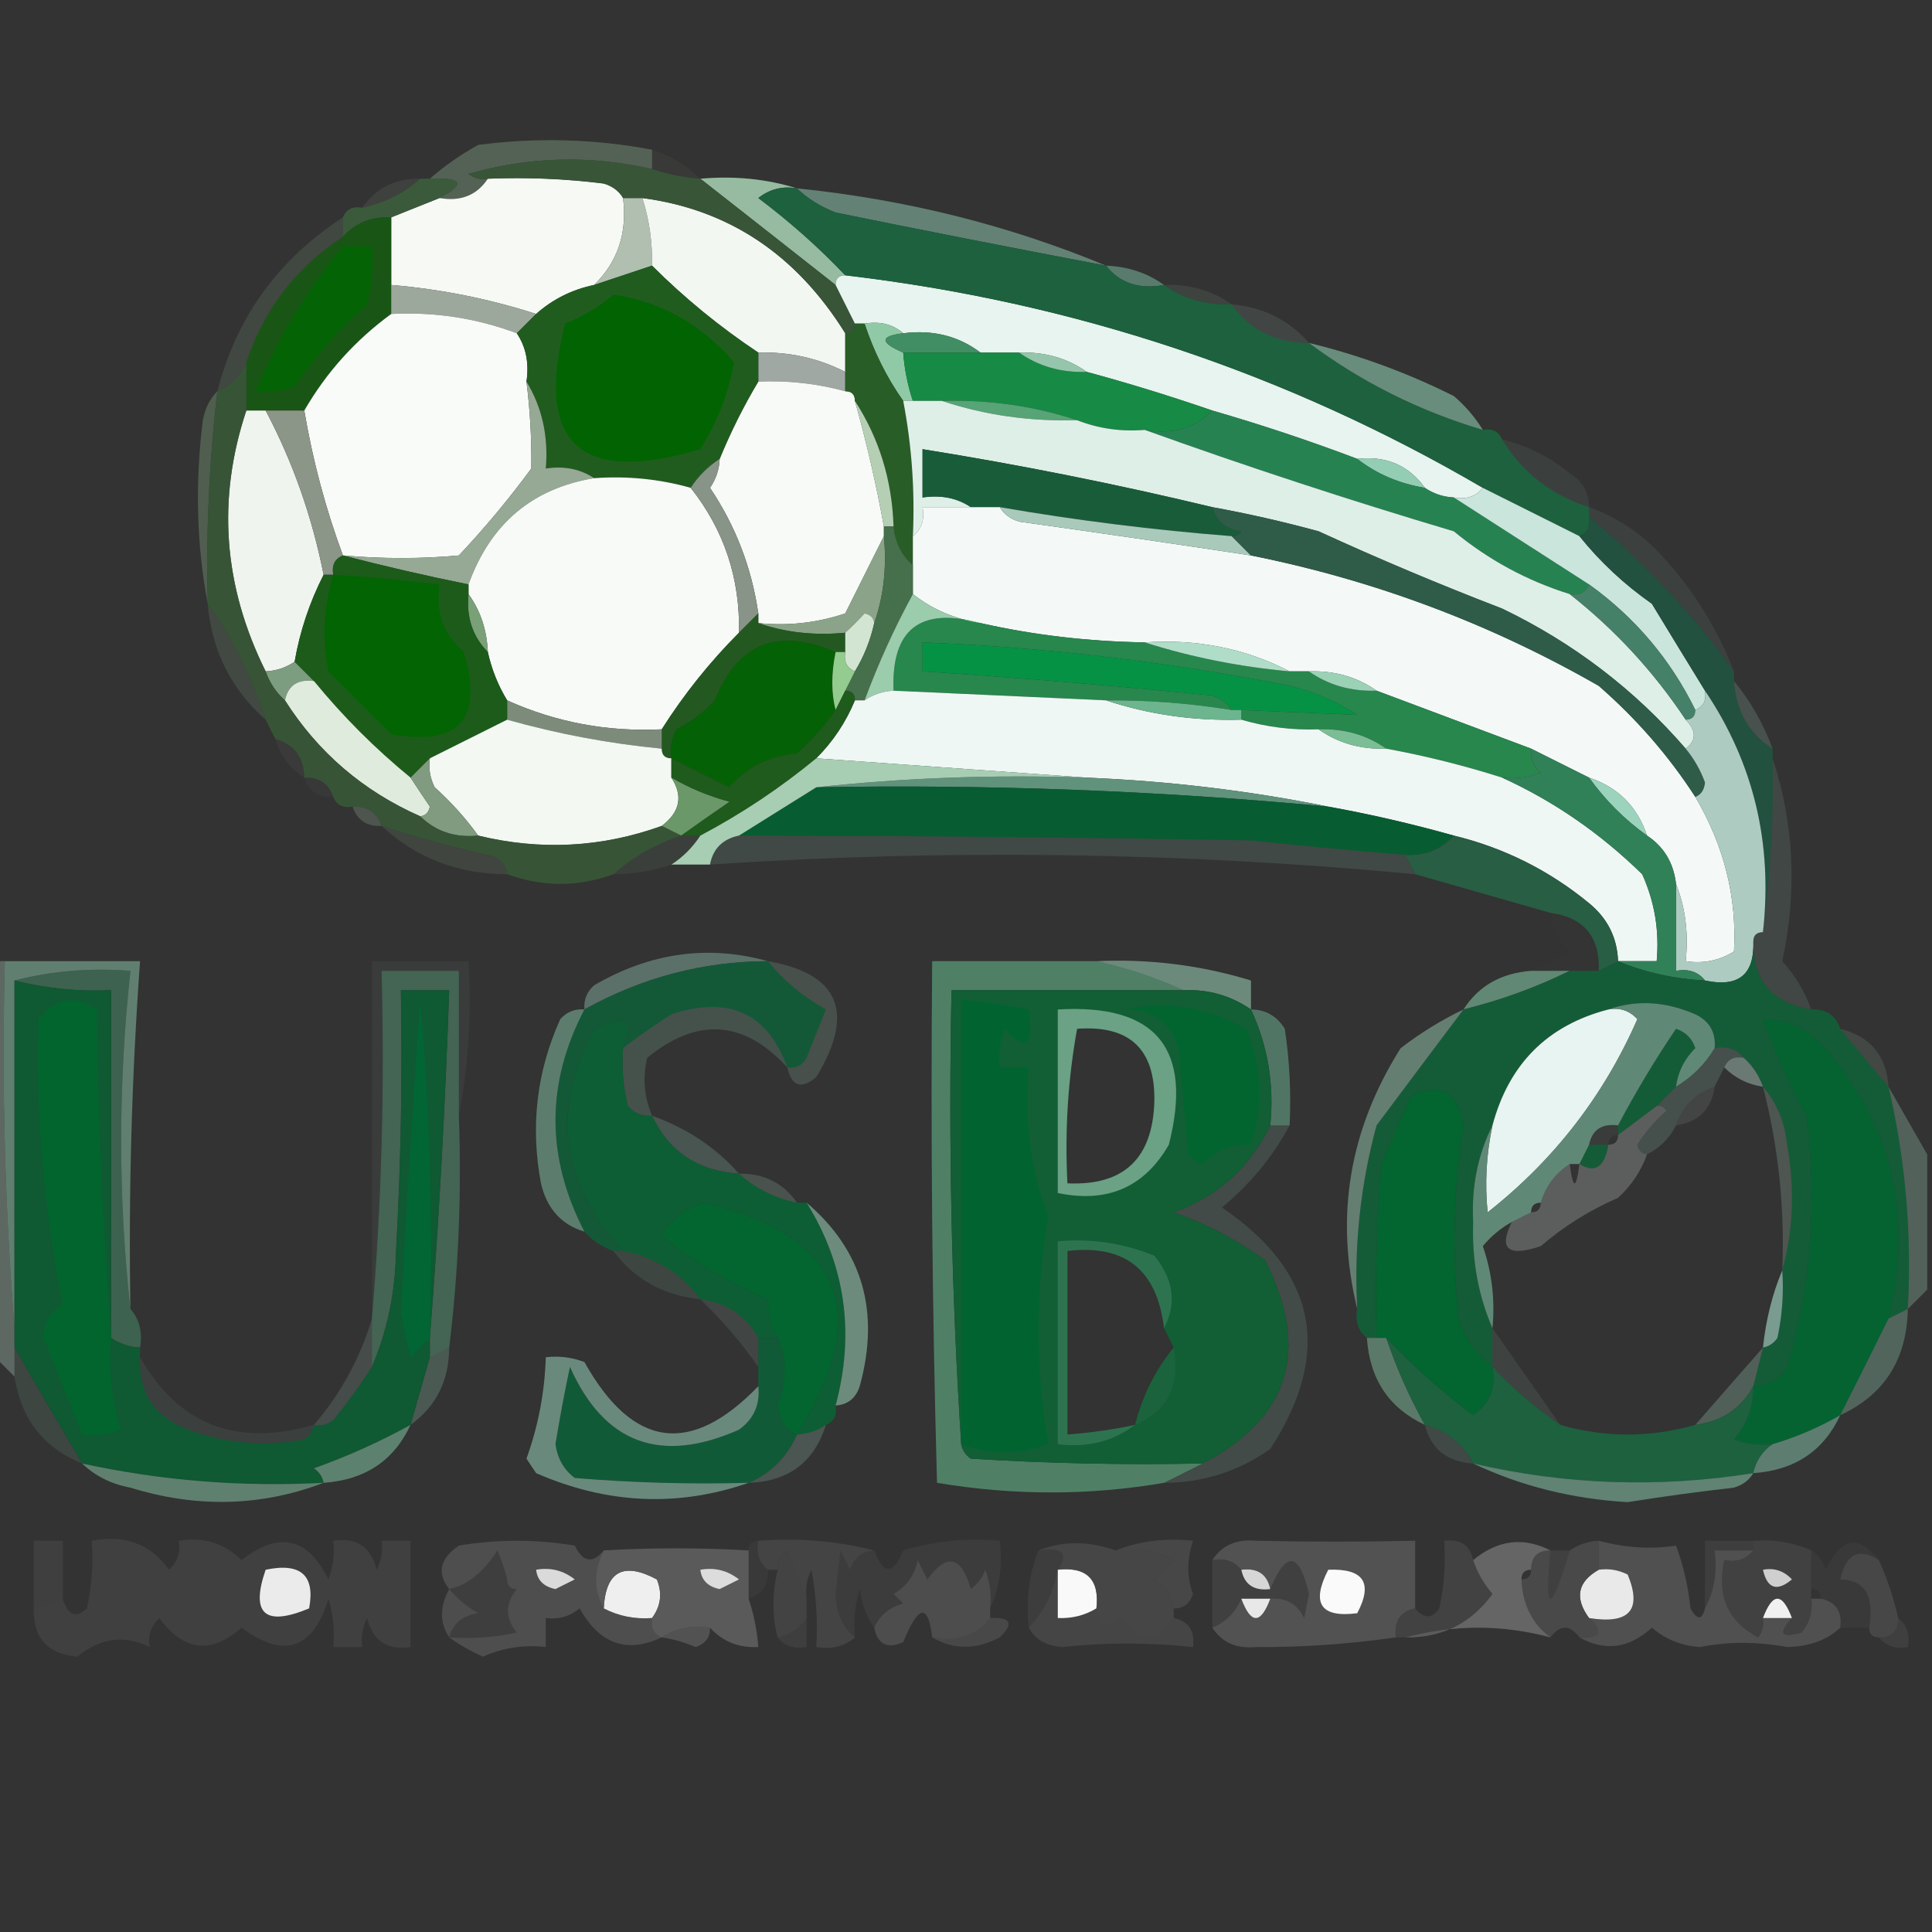 <?xml version="1.0" encoding="UTF-8"?>
<!DOCTYPE svg PUBLIC "-//W3C//DTD SVG 1.1//EN" "http://www.w3.org/Graphics/SVG/1.1/DTD/svg11.dtd">
<svg xmlns="http://www.w3.org/2000/svg" version="1.1" width="200px" height="200px" style="shape-rendering:geometricPrecision; text-rendering:geometricPrecision; image-rendering:optimizeQuality; fill-rule:evenodd; clip-rule:evenodd" xmlns:xlink="http://www.w3.org/1999/xlink">
<rect width="100%" height="100%" fill="#333333" stroke="none"/>
<g><path style="opacity:0.037" fill="#d8f0d7" d="M 67.5,15.5 C 69.434,16.11 71.101,17.11 72.5,18.5C 70.784,18.371 69.117,18.038 67.5,17.5C 67.5,16.833 67.5,16.167 67.5,15.5 Z"/></g>
<g><path style="opacity:0.463" fill="#7b9a7e" d="M 67.5,15.5 C 67.5,16.167 67.5,16.833 67.5,17.5C 61.092,16.039 54.759,16.206 48.5,18C 49.094,18.464 49.761,18.631 50.5,18.5C 49.365,20.213 47.698,20.88 45.5,20.5C 48.258,19.034 47.925,18.367 44.5,18.5C 45.987,17.196 47.654,16.03 49.5,15C 55.582,14.212 61.582,14.379 67.5,15.5 Z"/></g>
<g><path style="opacity:0.102" fill="#a7c3a7" d="M 43.5,18.5 C 41.819,20.008 39.819,21.008 37.5,21.5C 38.911,19.461 40.911,18.461 43.5,18.5 Z"/></g>
<g><path style="opacity:1" fill="#f7f9f5" d="M 50.5,18.5 C 54.514,18.334 58.514,18.501 62.5,19C 63.416,19.278 64.082,19.778 64.5,20.5C 64.951,24.104 63.952,27.104 61.5,29.5C 59.216,29.975 57.216,30.975 55.5,32.5C 50.602,30.925 45.602,29.925 40.5,29.5C 40.5,27.167 40.5,24.833 40.5,22.5C 42.167,21.833 43.833,21.167 45.5,20.5C 47.698,20.88 49.365,20.213 50.5,18.5 Z"/></g>
<g><path style="opacity:0.953" fill="#3c5d3c" d="M 43.5,18.5 C 43.833,18.5 44.167,18.5 44.5,18.5C 47.925,18.367 48.258,19.034 45.5,20.5C 43.833,21.167 42.167,21.833 40.5,22.5C 38.486,22.392 36.819,23.058 35.5,24.5C 35.5,23.833 35.5,23.167 35.5,22.5C 35.842,21.662 36.508,21.328 37.5,21.5C 39.819,21.008 41.819,20.008 43.5,18.5 Z"/></g>
<g><path style="opacity:1" fill="#96bba0" d="M 72.5,18.5 C 76.042,18.187 79.375,18.521 82.5,19.5C 81.022,19.238 79.689,19.571 78.5,20.5C 81.761,22.949 84.761,25.616 87.5,28.5C 86.833,28.5 86.5,28.833 86.5,29.5C 81.809,25.803 77.142,22.136 72.5,18.5 Z"/></g>
<g><path style="opacity:0.671" fill="#7ba995" d="M 82.5,19.5 C 93.74,20.643 104.406,23.31 114.5,27.5C 105.171,25.734 95.838,23.901 86.5,22C 84.934,21.392 83.6,20.558 82.5,19.5 Z"/></g>
<g><path style="opacity:1" fill="#b0bfaf" d="M 64.5,20.5 C 65.167,20.5 65.833,20.5 66.5,20.5C 67.219,22.764 67.552,25.097 67.5,27.5C 65.5,28.167 63.5,28.833 61.5,29.5C 63.952,27.104 64.951,24.104 64.5,20.5 Z"/></g>
<g><path style="opacity:1" fill="#f3f7f2" d="M 87.5,34.5 C 87.5,35.833 87.5,37.167 87.5,38.5C 84.697,37.072 81.697,36.405 78.5,36.5C 74.518,33.848 70.851,30.848 67.5,27.5C 67.552,25.097 67.219,22.764 66.5,20.5C 75.431,21.681 82.431,26.348 87.5,34.5 Z"/></g>
<g><path style="opacity:1" fill="#385538" d="M 67.5,17.5 C 69.117,18.038 70.784,18.371 72.5,18.5C 77.142,22.136 81.809,25.803 86.5,29.5C 87.167,30.833 87.833,32.167 88.5,33.5C 88.5,34.167 88.167,34.5 87.5,34.5C 82.431,26.348 75.431,21.681 66.5,20.5C 65.833,20.5 65.167,20.5 64.5,20.5C 64.082,19.778 63.416,19.278 62.5,19C 58.514,18.501 54.514,18.334 50.5,18.5C 49.761,18.631 49.094,18.464 48.5,18C 54.759,16.206 61.092,16.039 67.5,17.5 Z"/></g>
<g><path style="opacity:1" fill="#195616" d="M 40.5,22.5 C 40.5,24.833 40.5,27.167 40.5,29.5C 40.5,30.5 40.5,31.5 40.5,32.5C 36.788,35.211 33.788,38.544 31.5,42.5C 30.167,42.5 28.833,42.5 27.5,42.5C 26.833,42.5 26.167,42.5 25.5,42.5C 25.5,40.833 25.5,39.167 25.5,37.5C 27.308,32.021 30.642,27.688 35.5,24.5C 36.819,23.058 38.486,22.392 40.5,22.5 Z"/></g>
<g><path style="opacity:1" fill="#046304" d="M 35.5,25.5 C 36.5,25.5 37.5,25.5 38.5,25.5C 38.662,27.527 38.495,29.527 38,31.5C 35.147,34.052 32.647,36.885 30.5,40C 29.207,40.49 27.873,40.657 26.5,40.5C 28.716,35.075 31.716,30.075 35.5,25.5 Z"/></g>
<g><path style="opacity:0.678" fill="#6c9e8a" d="M 114.5,27.5 C 116.786,27.595 118.786,28.262 120.5,29.5C 117.918,29.975 115.918,29.308 114.5,27.5 Z"/></g>
<g><path style="opacity:0.133" fill="#8baf9d" d="M 120.5,29.5 C 123.152,29.41 125.485,30.076 127.5,31.5C 124.848,31.59 122.515,30.924 120.5,29.5 Z"/></g>
<g><path style="opacity:0.157" fill="#8eb68e" d="M 35.5,22.5 C 35.5,23.167 35.5,23.833 35.5,24.5C 30.642,27.688 27.308,32.021 25.5,37.5C 24.9,38.9 23.9,39.9 22.5,40.5C 24.464,32.858 28.797,26.858 35.5,22.5 Z"/></g>
<g><path style="opacity:1" fill="#9ca89c" d="M 40.5,29.5 C 45.602,29.925 50.602,30.925 55.5,32.5C 54.833,33.167 54.167,33.833 53.5,34.5C 49.343,32.938 45.01,32.271 40.5,32.5C 40.5,31.5 40.5,30.5 40.5,29.5 Z"/></g>
<g><path style="opacity:1" fill="#e7f4ef" d="M 87.5,28.5 C 111.165,31.277 133.165,38.611 153.5,50.5C 152.791,51.404 151.791,51.737 150.5,51.5C 149.391,51.443 148.391,51.11 147.5,50.5C 145.824,48.166 143.491,47.166 140.5,47.5C 135.578,45.637 130.578,43.97 125.5,42.5C 121.125,40.995 116.791,39.661 112.5,38.5C 110.485,37.076 108.152,36.41 105.5,36.5C 104.167,36.5 102.833,36.5 101.5,36.5C 99.22,34.777 96.553,34.111 93.5,34.5C 92.432,33.566 91.099,33.232 89.5,33.5C 89.167,33.5 88.833,33.5 88.5,33.5C 87.833,32.167 87.167,30.833 86.5,29.5C 86.5,28.833 86.833,28.5 87.5,28.5 Z"/></g>
<g><path style="opacity:1" fill="#f9fbf9" d="M 40.5,32.5 C 45.01,32.271 49.343,32.938 53.5,34.5C 54.451,35.919 54.785,37.585 54.5,39.5C 54.877,42.525 55.044,45.525 55,48.5C 52.688,51.646 50.188,54.646 47.5,57.5C 43.599,57.858 39.599,57.858 35.5,57.5C 33.703,52.646 32.37,47.646 31.5,42.5C 33.788,38.544 36.788,35.211 40.5,32.5 Z"/></g>
<g><path style="opacity:1" fill="#1d613e" d="M 82.5,19.5 C 83.6,20.558 84.934,21.392 86.5,22C 95.838,23.901 105.171,25.734 114.5,27.5C 115.918,29.308 117.918,29.975 120.5,29.5C 122.515,30.924 124.848,31.59 127.5,31.5C 129.339,34.135 132.006,35.468 135.5,35.5C 140.903,39.535 146.903,42.535 153.5,44.5C 154.492,44.328 155.158,44.662 155.5,45.5C 157.592,48.917 160.592,51.25 164.5,52.5C 164.5,52.833 164.5,53.167 164.5,53.5C 164.672,54.492 164.338,55.158 163.5,55.5C 160.167,53.833 156.833,52.167 153.5,50.5C 133.165,38.611 111.165,31.277 87.5,28.5C 84.761,25.616 81.761,22.949 78.5,20.5C 79.689,19.571 81.022,19.238 82.5,19.5 Z"/></g>
<g><path style="opacity:0.129" fill="#a4cebc" d="M 127.5,31.5 C 130.76,31.797 133.427,33.13 135.5,35.5C 132.006,35.468 129.339,34.135 127.5,31.5 Z"/></g>
<g><path style="opacity:1" fill="#90c9a6" d="M 89.5,33.5 C 91.099,33.232 92.432,33.566 93.5,34.5C 91.067,34.786 91.067,35.452 93.5,36.5C 93.629,38.216 93.962,39.883 94.5,41.5C 94.167,41.5 93.833,41.5 93.5,41.5C 91.805,39.103 90.472,36.437 89.5,33.5 Z"/></g>
<g><path style="opacity:1" fill="#418e64" d="M 93.5,34.5 C 96.553,34.111 99.22,34.777 101.5,36.5C 98.833,36.5 96.167,36.5 93.5,36.5C 91.067,35.452 91.067,34.786 93.5,34.5 Z"/></g>
<g><path style="opacity:1" fill="#9fa8a2" d="M 78.5,36.5 C 81.697,36.405 84.697,37.072 87.5,38.5C 87.5,39.167 87.5,39.833 87.5,40.5C 84.57,39.701 81.57,39.368 78.5,39.5C 78.5,38.5 78.5,37.5 78.5,36.5 Z"/></g>
<g><path style="opacity:1" fill="#178a45" d="M 93.5,36.5 C 96.167,36.5 98.833,36.5 101.5,36.5C 102.833,36.5 104.167,36.5 105.5,36.5C 107.515,37.924 109.848,38.59 112.5,38.5C 116.791,39.661 121.125,40.995 125.5,42.5C 123.721,44.343 121.388,45.01 118.5,44.5C 116.05,44.702 113.717,44.369 111.5,43.5C 107.081,42.029 102.414,41.362 97.5,41.5C 96.5,41.5 95.5,41.5 94.5,41.5C 93.962,39.883 93.629,38.216 93.5,36.5 Z"/></g>
<g><path style="opacity:1" fill="#95c6ab" d="M 105.5,36.5 C 108.152,36.41 110.485,37.076 112.5,38.5C 109.848,38.59 107.515,37.924 105.5,36.5 Z"/></g>
<g><path style="opacity:1" fill="#f8faf7" d="M 78.5,39.5 C 81.57,39.368 84.57,39.701 87.5,40.5C 88.167,40.5 88.5,40.833 88.5,41.5C 89.699,45.769 90.699,50.103 91.5,54.5C 91.5,54.833 91.5,55.167 91.5,55.5C 90.213,58.075 88.879,60.742 87.5,63.5C 84.572,64.484 81.572,64.817 78.5,64.5C 78.5,64.167 78.5,63.833 78.5,63.5C 77.815,58.777 76.148,54.443 73.5,50.5C 74.127,49.583 74.461,48.583 74.5,47.5C 75.65,44.702 76.983,42.035 78.5,39.5 Z"/></g>
<g><path style="opacity:0.812" fill="#74a18d" d="M 135.5,35.5 C 140.686,36.756 145.686,38.59 150.5,41C 151.71,42.039 152.71,43.206 153.5,44.5C 146.903,42.535 140.903,39.535 135.5,35.5 Z"/></g>
<g><path style="opacity:1" fill="#295d27" d="M 88.5,33.5 C 88.833,33.5 89.167,33.5 89.5,33.5C 90.472,36.437 91.805,39.103 93.5,41.5C 94.383,46.103 94.717,50.77 94.5,55.5C 94.5,56.5 94.5,57.5 94.5,58.5C 93.326,57.486 92.66,56.153 92.5,54.5C 92.346,49.711 91.013,45.378 88.5,41.5C 88.5,40.833 88.167,40.5 87.5,40.5C 87.5,39.833 87.5,39.167 87.5,38.5C 87.5,37.167 87.5,35.833 87.5,34.5C 88.167,34.5 88.5,34.167 88.5,33.5 Z"/></g>
<g><path style="opacity:1" fill="#57a476" d="M 97.5,41.5 C 102.414,41.362 107.081,42.029 111.5,43.5C 106.586,43.638 101.919,42.971 97.5,41.5 Z"/></g>
<g><path style="opacity:1" fill="#eff4ee" d="M 25.5,42.5 C 26.167,42.5 26.833,42.5 27.5,42.5C 30.306,47.8 32.306,53.467 33.5,59.5C 32.046,62.353 31.046,65.353 30.5,68.5C 29.609,69.11 28.609,69.443 27.5,69.5C 23.112,60.664 22.445,51.664 25.5,42.5 Z"/></g>
<g><path style="opacity:1" fill="#b5cfb4" d="M 88.5,41.5 C 91.013,45.378 92.346,49.711 92.5,54.5C 92.167,54.5 91.833,54.5 91.5,54.5C 90.699,50.103 89.699,45.769 88.5,41.5 Z"/></g>
<g><path style="opacity:1" fill="#215c1f" d="M 67.5,27.5 C 70.851,30.848 74.518,33.848 78.5,36.5C 78.5,37.5 78.5,38.5 78.5,39.5C 76.983,42.035 75.65,44.702 74.5,47.5C 73.272,48.306 72.272,49.306 71.5,50.5C 68.272,49.586 64.939,49.253 61.5,49.5C 60.081,48.549 58.415,48.215 56.5,48.5C 56.785,45.171 56.118,42.171 54.5,39.5C 54.785,37.585 54.451,35.919 53.5,34.5C 54.167,33.833 54.833,33.167 55.5,32.5C 57.216,30.975 59.216,29.975 61.5,29.5C 63.5,28.833 65.5,28.167 67.5,27.5 Z"/></g>
<g><path style="opacity:1" fill="#026303" d="M 63.5,30.5 C 68.435,31.226 72.601,33.559 76,37.5C 75.457,40.612 74.29,43.612 72.5,46.5C 60.023,50.248 55.356,45.914 58.5,33.5C 60.396,32.725 62.063,31.726 63.5,30.5 Z"/></g>
<g><path style="opacity:1" fill="#93cdb4" d="M 140.5,47.5 C 143.491,47.166 145.824,48.166 147.5,50.5C 144.843,50.065 142.509,49.065 140.5,47.5 Z"/></g>
<g><path style="opacity:1" fill="#95a994" d="M 54.5,39.5 C 56.118,42.171 56.785,45.171 56.5,48.5C 58.415,48.215 60.081,48.549 61.5,49.5C 55.095,50.561 50.762,54.228 48.5,60.5C 44.052,59.598 39.719,58.598 35.5,57.5C 39.599,57.858 43.599,57.858 47.5,57.5C 50.188,54.646 52.688,51.646 55,48.5C 55.044,45.525 54.877,42.525 54.5,39.5 Z"/></g>
<g><path style="opacity:1" fill="#f8faf8" d="M 61.5,49.5 C 64.939,49.253 68.272,49.586 71.5,50.5C 74.955,54.866 76.622,59.866 76.5,65.5C 73.484,68.52 70.817,71.854 68.5,75.5C 62.879,75.775 57.545,74.775 52.5,72.5C 51.559,70.951 50.892,69.284 50.5,67.5C 50.405,65.214 49.738,63.214 48.5,61.5C 48.5,61.167 48.5,60.833 48.5,60.5C 50.762,54.228 55.095,50.561 61.5,49.5 Z"/></g>
<g><path style="opacity:1" fill="#268351" d="M 125.5,42.5 C 130.578,43.97 135.578,45.637 140.5,47.5C 142.509,49.065 144.843,50.065 147.5,50.5C 148.391,51.11 149.391,51.443 150.5,51.5C 155.13,54.486 159.797,57.486 164.5,60.5C 164.158,61.338 163.492,61.672 162.5,61.5C 158.08,60.123 154.08,57.956 150.5,55C 139.615,51.76 128.948,48.26 118.5,44.5C 121.388,45.01 123.721,44.343 125.5,42.5 Z"/></g>
<g><path style="opacity:0.118" fill="#7ea392" d="M 155.5,45.5 C 158.09,46.128 160.423,47.295 162.5,49C 163.823,49.816 164.489,50.983 164.5,52.5C 160.592,51.25 157.592,48.917 155.5,45.5 Z"/></g>
<g><path style="opacity:1" fill="#deefe8" d="M 93.5,41.5 C 93.833,41.5 94.167,41.5 94.5,41.5C 95.5,41.5 96.5,41.5 97.5,41.5C 101.919,42.971 106.586,43.638 111.5,43.5C 113.717,44.369 116.05,44.702 118.5,44.5C 128.948,48.26 139.615,51.76 150.5,55C 154.08,57.956 158.08,60.123 162.5,61.5C 167.179,65.18 171.179,69.514 174.5,74.5C 175.625,75.652 175.625,76.652 174.5,77.5C 169.205,71.38 162.872,66.547 155.5,63C 149.051,60.52 142.718,57.853 136.5,55C 132.855,54.005 129.188,53.172 125.5,52.5C 115.588,50.118 105.588,48.118 95.5,46.5C 95.5,48.167 95.5,49.833 95.5,51.5C 97.415,51.215 99.081,51.549 100.5,52.5C 98.833,52.5 97.167,52.5 95.5,52.5C 95.737,53.791 95.404,54.791 94.5,55.5C 94.717,50.77 94.383,46.103 93.5,41.5 Z"/></g>
<g><path style="opacity:0.392" fill="#7da17a" d="M 22.5,40.5 C 21.65,47.798 21.317,55.132 21.5,62.5C 20.347,56.347 20.18,50.014 21,43.5C 21.232,42.263 21.732,41.263 22.5,40.5 Z"/></g>
<g><path style="opacity:1" fill="#195c39" d="M 125.5,52.5 C 125.881,53.931 126.881,54.764 128.5,55C 128.272,55.399 127.938,55.565 127.5,55.5C 119.451,54.874 111.451,53.874 103.5,52.5C 102.5,52.5 101.5,52.5 100.5,52.5C 99.081,51.549 97.415,51.215 95.5,51.5C 95.5,49.833 95.5,48.167 95.5,46.5C 105.588,48.118 115.588,50.118 125.5,52.5 Z"/></g>
<g><path style="opacity:1" fill="#f4f9f8" d="M 100.5,52.5 C 101.5,52.5 102.5,52.5 103.5,52.5C 103.918,53.222 104.584,53.722 105.5,54C 113.518,55.121 121.518,56.288 129.5,57.5C 142.282,60.064 154.282,64.564 165.5,71C 169.416,74.41 172.749,78.243 175.5,82.5C 178.482,87.561 179.816,92.894 179.5,98.5C 177.955,99.452 176.288,99.785 174.5,99.5C 174.806,96.615 174.473,93.948 173.5,91.5C 173.25,89.326 172.25,87.659 170.5,86.5C 169.5,83.5 167.5,81.5 164.5,80.5C 162.5,79.5 160.5,78.5 158.5,77.5C 153.152,75.491 147.819,73.491 142.5,71.5C 140.485,70.076 138.152,69.409 135.5,69.5C 134.833,69.5 134.167,69.5 133.5,69.5C 128.911,67.125 123.911,66.125 118.5,66.5C 112.627,66.404 106.96,65.737 101.5,64.5C 98.841,64.083 96.508,63.083 94.5,61.5C 94.5,60.5 94.5,59.5 94.5,58.5C 94.5,57.5 94.5,56.5 94.5,55.5C 95.404,54.791 95.737,53.791 95.5,52.5C 97.167,52.5 98.833,52.5 100.5,52.5 Z"/></g>
<g><path style="opacity:1" fill="#a9c9bb" d="M 103.5,52.5 C 111.451,53.874 119.451,54.874 127.5,55.5C 128.167,56.167 128.833,56.833 129.5,57.5C 121.518,56.288 113.518,55.121 105.5,54C 104.584,53.722 103.918,53.222 103.5,52.5 Z"/></g>
<g><path style="opacity:0.118" fill="#85aa9e" d="M 164.5,53.5 C 164.5,53.167 164.5,52.833 164.5,52.5C 167.372,53.526 169.872,55.192 172,57.5C 175.273,61.052 177.773,65.052 179.5,69.5C 175.233,63.564 170.233,58.23 164.5,53.5 Z"/></g>
<g><path style="opacity:1" fill="#8b9588" d="M 27.5,42.5 C 28.833,42.5 30.167,42.5 31.5,42.5C 32.37,47.646 33.703,52.646 35.5,57.5C 34.662,57.842 34.328,58.508 34.5,59.5C 34.167,59.5 33.833,59.5 33.5,59.5C 32.306,53.467 30.306,47.8 27.5,42.5 Z"/></g>
<g><path style="opacity:1" fill="#879487" d="M 74.5,47.5 C 74.461,48.583 74.127,49.583 73.5,50.5C 76.148,54.443 77.815,58.777 78.5,63.5C 77.833,64.167 77.167,64.833 76.5,65.5C 76.622,59.866 74.955,54.866 71.5,50.5C 72.272,49.306 73.272,48.306 74.5,47.5 Z"/></g>
<g><path style="opacity:1" fill="#8ba489" d="M 91.5,55.5 C 91.81,58.713 91.477,61.713 90.5,64.5C 90.44,63.957 90.107,63.624 89.5,63.5C 88.818,64.243 88.151,64.909 87.5,65.5C 84.287,65.81 81.287,65.477 78.5,64.5C 81.572,64.817 84.572,64.484 87.5,63.5C 88.879,60.742 90.213,58.075 91.5,55.5 Z"/></g>
<g><path style="opacity:1" fill="#cae5dc" d="M 153.5,50.5 C 156.833,52.167 160.167,53.833 163.5,55.5C 165.64,58.165 168.14,60.498 171,62.5C 172.856,65.556 174.689,68.556 176.5,71.5C 176.672,72.492 176.338,73.158 175.5,73.5C 172.93,68.262 169.264,63.928 164.5,60.5C 159.797,57.486 155.13,54.486 150.5,51.5C 151.791,51.737 152.791,51.404 153.5,50.5 Z"/></g>
<g><path style="opacity:1" fill="#458169" d="M 164.5,60.5 C 169.264,63.928 172.93,68.262 175.5,73.5C 175.5,74.167 175.167,74.5 174.5,74.5C 171.179,69.514 167.179,65.18 162.5,61.5C 163.492,61.672 164.158,61.338 164.5,60.5 Z"/></g>
<g><path style="opacity:1" fill="#2e5c49" d="M 125.5,52.5 C 129.188,53.172 132.855,54.005 136.5,55C 142.718,57.853 149.051,60.52 155.5,63C 162.872,66.547 169.205,71.38 174.5,77.5C 175.355,78.531 176.022,79.697 176.5,81C 176.43,81.765 176.097,82.265 175.5,82.5C 172.749,78.243 169.416,74.41 165.5,71C 154.282,64.564 142.282,60.064 129.5,57.5C 128.833,56.833 128.167,56.167 127.5,55.5C 127.938,55.565 128.272,55.399 128.5,55C 126.881,54.764 125.881,53.931 125.5,52.5 Z"/></g>
<g><path style="opacity:1" fill="#22513f" d="M 164.5,53.5 C 170.233,58.23 175.233,63.564 179.5,69.5C 179.5,69.833 179.5,70.167 179.5,70.5C 179.736,73.621 181.069,75.954 183.5,77.5C 183.5,77.833 183.5,78.167 183.5,78.5C 183.635,84.475 183.301,90.475 182.5,96.5C 183.532,87.304 181.532,78.971 176.5,71.5C 174.689,68.556 172.856,65.556 171,62.5C 168.14,60.498 165.64,58.165 163.5,55.5C 164.338,55.158 164.672,54.492 164.5,53.5 Z"/></g>
<g><path style="opacity:1" fill="#7aa077" d="M 48.5,61.5 C 49.738,63.214 50.405,65.214 50.5,67.5C 48.926,65.898 48.259,63.898 48.5,61.5 Z"/></g>
<g><path style="opacity:1" fill="#235920" d="M 78.5,63.5 C 78.5,63.833 78.5,64.167 78.5,64.5C 81.287,65.477 84.287,65.81 87.5,65.5C 87.5,66.167 87.5,66.833 87.5,67.5C 87.167,67.5 86.833,67.5 86.5,67.5C 80.507,64.917 76.341,66.583 74,72.5C 72.846,73.743 71.512,74.743 70,75.5C 69.517,76.448 69.35,77.448 69.5,78.5C 68.833,78.5 68.5,78.167 68.5,77.5C 68.5,76.833 68.5,76.167 68.5,75.5C 70.817,71.854 73.484,68.52 76.5,65.5C 77.167,64.833 77.833,64.167 78.5,63.5 Z"/></g>
<g><path style="opacity:1" fill="#27874d" d="M 101.5,64.5 C 106.96,65.737 112.627,66.404 118.5,66.5C 123.273,68.022 128.273,69.022 133.5,69.5C 134.167,69.5 134.833,69.5 135.5,69.5C 137.515,70.924 139.848,71.591 142.5,71.5C 147.819,73.491 153.152,75.491 158.5,77.5C 158.414,78.496 158.748,79.329 159.5,80C 158.207,80.49 156.873,80.657 155.5,80.5C 151.565,79.246 147.565,78.246 143.5,77.5C 141.485,76.076 139.152,75.409 136.5,75.5C 133.763,75.599 131.096,75.265 128.5,74.5C 128.5,74.167 128.5,73.833 128.5,73.5C 132.541,73.675 136.541,73.842 140.5,74C 138.365,72.619 136.032,71.619 133.5,71C 120.947,68.514 108.28,67.014 95.5,66.5C 95.5,67.5 95.5,68.5 95.5,69.5C 105.509,70.155 115.509,70.988 125.5,72C 126.416,72.278 127.082,72.778 127.5,73.5C 123.202,72.8 118.869,72.467 114.5,72.5C 107.167,72.167 99.833,71.833 92.5,71.5C 92.257,65.132 95.257,62.799 101.5,64.5 Z"/></g>
<g><path style="opacity:1" fill="#d2e5d2" d="M 90.5,64.5 C 90.108,66.284 89.441,67.951 88.5,69.5C 87.662,69.158 87.328,68.492 87.5,67.5C 87.5,66.833 87.5,66.167 87.5,65.5C 88.151,64.909 88.818,64.243 89.5,63.5C 90.107,63.624 90.44,63.957 90.5,64.5 Z"/></g>
<g><path style="opacity:1" fill="#b0ddc7" d="M 118.5,66.5 C 123.911,66.125 128.911,67.125 133.5,69.5C 128.273,69.022 123.273,68.022 118.5,66.5 Z"/></g>
<g><path style="opacity:1" fill="#466f4b" d="M 91.5,54.5 C 91.833,54.5 92.167,54.5 92.5,54.5C 92.66,56.153 93.326,57.486 94.5,58.5C 94.5,59.5 94.5,60.5 94.5,61.5C 92.597,64.979 90.93,68.646 89.5,72.5C 89.167,72.5 88.833,72.5 88.5,72.5C 88.5,71.833 88.167,71.5 87.5,71.5C 87.833,70.833 88.167,70.167 88.5,69.5C 89.441,67.951 90.108,66.284 90.5,64.5C 91.477,61.713 91.81,58.713 91.5,55.5C 91.5,55.167 91.5,54.833 91.5,54.5 Z"/></g>
<g><path style="opacity:1" fill="#9bccac" d="M 94.5,61.5 C 96.508,63.083 98.841,64.083 101.5,64.5C 95.257,62.799 92.257,65.132 92.5,71.5C 91.391,71.557 90.391,71.89 89.5,72.5C 90.93,68.646 92.597,64.979 94.5,61.5 Z"/></g>
<g><path style="opacity:1" fill="#069245" d="M 128.5,73.5 C 128.167,73.5 127.833,73.5 127.5,73.5C 127.082,72.778 126.416,72.278 125.5,72C 115.509,70.988 105.509,70.155 95.5,69.5C 95.5,68.5 95.5,67.5 95.5,66.5C 108.28,67.014 120.947,68.514 133.5,71C 136.032,71.619 138.365,72.619 140.5,74C 136.541,73.842 132.541,73.675 128.5,73.5 Z"/></g>
<g><path style="opacity:1" fill="#056105" d="M 86.5,67.5 C 86.046,69.741 86.046,71.741 86.5,73.5C 85.375,75.129 84.041,76.629 82.5,78C 79.638,78.24 77.305,79.407 75.5,81.5C 73.473,80.487 71.473,79.487 69.5,78.5C 69.35,77.448 69.517,76.448 70,75.5C 71.512,74.743 72.846,73.743 74,72.5C 76.341,66.583 80.507,64.917 86.5,67.5 Z"/></g>
<g><path style="opacity:1" fill="#93cc8e" d="M 86.5,67.5 C 86.833,67.5 87.167,67.5 87.5,67.5C 87.328,68.492 87.662,69.158 88.5,69.5C 88.167,70.167 87.833,70.833 87.5,71.5C 87.167,72.167 86.833,72.833 86.5,73.5C 86.046,71.741 86.046,69.741 86.5,67.5 Z"/></g>
<g><path style="opacity:1" fill="#9bd2b6" d="M 135.5,69.5 C 138.152,69.409 140.485,70.076 142.5,71.5C 139.848,71.591 137.515,70.924 135.5,69.5 Z"/></g>
<g><path style="opacity:0.188" fill="#88ab88" d="M 21.5,62.5 C 24.039,66.043 26.039,70.043 27.5,74.5C 23.933,71.367 21.933,67.367 21.5,62.5 Z"/></g>
<g><path style="opacity:1" fill="#7d9d80" d="M 30.5,68.5 C 31.167,69.167 31.833,69.833 32.5,70.5C 30.821,70.285 29.821,70.952 29.5,72.5C 28.599,71.71 27.932,70.71 27.5,69.5C 28.609,69.443 29.609,69.11 30.5,68.5 Z"/></g>
<g><path style="opacity:1" fill="#eff7f5" d="M 92.5,71.5 C 99.833,71.833 107.167,72.167 114.5,72.5C 118.919,73.972 123.586,74.638 128.5,74.5C 131.096,75.265 133.763,75.599 136.5,75.5C 138.515,76.924 140.848,77.591 143.5,77.5C 147.565,78.246 151.565,79.246 155.5,80.5C 160.842,82.935 165.675,86.268 170,90.5C 171.289,93.351 171.789,96.351 171.5,99.5C 170.167,99.5 168.833,99.5 167.5,99.5C 167.415,97.071 166.415,95.071 164.5,93.5C 160.369,90.101 155.702,87.768 150.5,86.5C 146.213,85.293 141.88,84.293 137.5,83.5C 129.382,81.856 121.049,80.856 112.5,80.5C 103.167,79.833 93.833,79.167 84.5,78.5C 86.225,76.772 87.559,74.772 88.5,72.5C 88.833,72.5 89.167,72.5 89.5,72.5C 90.391,71.89 91.391,71.557 92.5,71.5 Z"/></g>
<g><path style="opacity:1" fill="#6cb58f" d="M 114.5,72.5 C 118.869,72.467 123.202,72.8 127.5,73.5C 127.833,73.5 128.167,73.5 128.5,73.5C 128.5,73.833 128.5,74.167 128.5,74.5C 123.586,74.638 118.919,73.972 114.5,72.5 Z"/></g>
<g><path style="opacity:0.227" fill="#99bcb0" d="M 179.5,70.5 C 181.199,72.566 182.532,74.9 183.5,77.5C 181.069,75.954 179.736,73.621 179.5,70.5 Z"/></g>
<g><path style="opacity:1" fill="#7d8c7a" d="M 52.5,72.5 C 57.545,74.775 62.879,75.775 68.5,75.5C 68.5,76.167 68.5,76.833 68.5,77.5C 63.072,76.977 57.739,75.977 52.5,74.5C 52.5,73.833 52.5,73.167 52.5,72.5 Z"/></g>
<g><path style="opacity:1" fill="#1d5b1a" d="M 35.5,57.5 C 39.719,58.598 44.052,59.598 48.5,60.5C 48.5,60.833 48.5,61.167 48.5,61.5C 48.259,63.898 48.926,65.898 50.5,67.5C 50.892,69.284 51.559,70.951 52.5,72.5C 52.5,73.167 52.5,73.833 52.5,74.5C 49.833,75.833 47.167,77.167 44.5,78.5C 43.833,79.167 43.167,79.833 42.5,80.5C 38.833,77.5 35.5,74.167 32.5,70.5C 31.833,69.833 31.167,69.167 30.5,68.5C 31.046,65.353 32.046,62.353 33.5,59.5C 33.833,59.5 34.167,59.5 34.5,59.5C 34.328,58.508 34.662,57.842 35.5,57.5 Z"/></g>
<g><path style="opacity:1" fill="#026402" d="M 34.5,59.5 C 38.179,59.724 41.846,60.058 45.5,60.5C 45.064,63.364 45.898,65.698 48,67.5C 50.06,74.438 47.56,77.271 40.5,76C 38.333,73.833 36.167,71.667 34,69.5C 33.341,66.112 33.508,62.779 34.5,59.5 Z"/></g>
<g><path style="opacity:1" fill="#f3f8f3" d="M 52.5,74.5 C 57.739,75.977 63.072,76.977 68.5,77.5C 68.5,78.167 68.833,78.5 69.5,78.5C 69.5,79.167 69.5,79.833 69.5,80.5C 70.734,82.398 70.401,84.065 68.5,85.5C 62.294,87.736 55.961,88.069 49.5,86.5C 48.207,84.704 46.707,83.037 45,81.5C 44.517,80.552 44.35,79.552 44.5,78.5C 47.167,77.167 49.833,75.833 52.5,74.5 Z"/></g>
<g><path style="opacity:1" fill="#7bbe95" d="M 136.5,75.5 C 139.152,75.409 141.485,76.076 143.5,77.5C 140.848,77.591 138.515,76.924 136.5,75.5 Z"/></g>
<g><path style="opacity:0.051" fill="#b0d5b7" d="M 28.5,76.5 C 30.446,77.035 31.446,78.368 31.5,80.5C 30.026,79.564 29.026,78.23 28.5,76.5 Z"/></g>
<g><path style="opacity:1" fill="#1e5b1d" d="M 87.5,71.5 C 88.167,71.5 88.5,71.833 88.5,72.5C 87.559,74.772 86.225,76.772 84.5,78.5C 80.751,81.589 76.751,84.256 72.5,86.5C 71.833,86.5 71.167,86.5 70.5,86.5C 72.1,85.356 73.767,84.189 75.5,83C 73.339,82.415 71.339,81.582 69.5,80.5C 69.5,79.833 69.5,79.167 69.5,78.5C 71.473,79.487 73.473,80.487 75.5,81.5C 77.305,79.407 79.638,78.24 82.5,78C 84.041,76.629 85.375,75.129 86.5,73.5C 86.833,72.833 87.167,72.167 87.5,71.5 Z"/></g>
<g><path style="opacity:1" fill="#dfecdd" d="M 32.5,70.5 C 35.5,74.167 38.833,77.5 42.5,80.5C 43.141,81.482 43.807,82.482 44.5,83.5C 44.376,84.107 44.043,84.44 43.5,84.5C 37.594,81.89 32.928,77.89 29.5,72.5C 29.821,70.952 30.821,70.285 32.5,70.5 Z"/></g>
<g><path style="opacity:1" fill="#809b7f" d="M 44.5,78.5 C 44.35,79.552 44.517,80.552 45,81.5C 46.707,83.037 48.207,84.704 49.5,86.5C 47.102,86.741 45.102,86.074 43.5,84.5C 44.043,84.44 44.376,84.107 44.5,83.5C 43.807,82.482 43.141,81.482 42.5,80.5C 43.167,79.833 43.833,79.167 44.5,78.5 Z"/></g>
<g><path style="opacity:1" fill="#9cd3bd" d="M 164.5,80.5 C 167.5,81.5 169.5,83.5 170.5,86.5C 168.167,84.833 166.167,82.833 164.5,80.5 Z"/></g>
<g><path style="opacity:0.035" fill="#c9e1ca" d="M 31.5,80.5 C 33.027,80.427 34.027,81.094 34.5,82.5C 32.973,82.573 31.973,81.906 31.5,80.5 Z"/></g>
<g><path style="opacity:1" fill="#60927c" d="M 84.5,81.5 C 93.652,80.506 102.985,80.173 112.5,80.5C 121.049,80.856 129.382,81.856 137.5,83.5C 119.88,81.844 102.213,81.177 84.5,81.5 Z"/></g>
<g><path style="opacity:1" fill="#aecbc2" d="M 176.5,71.5 C 181.532,78.971 183.532,87.304 182.5,96.5C 181.833,96.5 181.5,96.833 181.5,97.5C 181.616,100.91 179.95,102.244 176.5,101.5C 175.791,100.596 174.791,100.263 173.5,100.5C 173.5,97.5 173.5,94.5 173.5,91.5C 174.473,93.948 174.806,96.615 174.5,99.5C 176.288,99.785 177.955,99.452 179.5,98.5C 179.816,92.894 178.482,87.561 175.5,82.5C 176.097,82.265 176.43,81.765 176.5,81C 176.022,79.697 175.355,78.531 174.5,77.5C 175.625,76.652 175.625,75.652 174.5,74.5C 175.167,74.5 175.5,74.167 175.5,73.5C 176.338,73.158 176.672,72.492 176.5,71.5 Z"/></g>
<g><path style="opacity:1" fill="#6a9869" d="M 69.5,80.5 C 71.339,81.582 73.339,82.415 75.5,83C 73.767,84.189 72.1,85.356 70.5,86.5C 69.833,86.167 69.167,85.833 68.5,85.5C 70.401,84.065 70.734,82.398 69.5,80.5 Z"/></g>
<g><path style="opacity:1" fill="#085c32" d="M 84.5,81.5 C 102.213,81.177 119.88,81.844 137.5,83.5C 141.88,84.293 146.213,85.293 150.5,86.5C 149.22,87.931 147.553,88.598 145.5,88.5C 140.167,88.067 134.834,87.567 129.5,87C 111.653,86.685 93.987,86.518 76.5,86.5C 79.167,84.833 81.833,83.167 84.5,81.5 Z"/></g>
<g><path style="opacity:0.29" fill="#8faa93" d="M 36.5,83.5 C 38.027,83.427 39.027,84.094 39.5,85.5C 37.973,85.573 36.973,84.906 36.5,83.5 Z"/></g>
<g><path style="opacity:1" fill="#a7ceb3" d="M 84.5,78.5 C 93.833,79.167 103.167,79.833 112.5,80.5C 102.985,80.173 93.652,80.506 84.5,81.5C 81.833,83.167 79.167,84.833 76.5,86.5C 74.81,86.856 73.81,87.856 73.5,89.5C 72.167,89.5 70.833,89.5 69.5,89.5C 70.694,88.728 71.694,87.728 72.5,86.5C 76.751,84.256 80.751,81.589 84.5,78.5 Z"/></g>
<g><path style="opacity:0.125" fill="#749773" d="M 70.5,86.5 C 71.167,86.5 71.833,86.5 72.5,86.5C 71.694,87.728 70.694,88.728 69.5,89.5C 67.565,90.15 65.565,90.483 63.5,90.5C 65.502,88.73 67.836,87.397 70.5,86.5 Z"/></g>
<g><path style="opacity:0.188" fill="#7a9977" d="M 39.5,85.5 C 43.092,86.649 46.759,87.649 50.5,88.5C 51.713,88.747 52.38,89.414 52.5,90.5C 47.419,90.492 43.085,88.825 39.5,85.5 Z"/></g>
<g><path style="opacity:0.869" fill="#385a37" d="M 25.5,37.5 C 25.5,39.167 25.5,40.833 25.5,42.5C 22.445,51.664 23.112,60.664 27.5,69.5C 27.932,70.71 28.599,71.71 29.5,72.5C 32.928,77.89 37.594,81.89 43.5,84.5C 45.102,86.074 47.102,86.741 49.5,86.5C 55.961,88.069 62.294,87.736 68.5,85.5C 69.167,85.833 69.833,86.167 70.5,86.5C 67.836,87.397 65.502,88.73 63.5,90.5C 59.833,91.833 56.167,91.833 52.5,90.5C 52.38,89.414 51.713,88.747 50.5,88.5C 46.759,87.649 43.092,86.649 39.5,85.5C 39.027,84.094 38.027,83.427 36.5,83.5C 35.508,83.672 34.842,83.338 34.5,82.5C 34.027,81.094 33.027,80.427 31.5,80.5C 31.446,78.368 30.446,77.035 28.5,76.5C 28.167,75.833 27.833,75.167 27.5,74.5C 26.039,70.043 24.039,66.043 21.5,62.5C 21.317,55.132 21.65,47.798 22.5,40.5C 23.9,39.9 24.9,38.9 25.5,37.5 Z"/></g>
<g><path style="opacity:0.212" fill="#719f8a" d="M 76.5,86.5 C 93.987,86.518 111.653,86.685 129.5,87C 134.834,87.567 140.167,88.067 145.5,88.5C 145.833,89.167 146.167,89.833 146.5,90.5C 122.2,88.206 97.867,87.873 73.5,89.5C 73.81,87.856 74.81,86.856 76.5,86.5 Z"/></g>
<g><path style="opacity:1" fill="#285e44" d="M 150.5,86.5 C 155.702,87.768 160.369,90.101 164.5,93.5C 166.415,95.071 167.415,97.071 167.5,99.5C 166.833,99.833 166.167,100.167 165.5,100.5C 165.632,96.968 163.966,94.968 160.5,94.5C 155.729,93.144 151.063,91.811 146.5,90.5C 146.167,89.833 145.833,89.167 145.5,88.5C 147.553,88.598 149.22,87.931 150.5,86.5 Z"/></g>
<g><path style="opacity:0.008" fill="#a2c9ba" d="M 160.5,94.5 C 163.966,94.968 165.632,96.968 165.5,100.5C 164.5,100.5 163.5,100.5 162.5,100.5C 161.167,100.5 159.833,100.5 158.5,100.5C 159.718,99.839 161.051,99.172 162.5,98.5C 161.37,97.378 160.703,96.044 160.5,94.5 Z"/></g>
<g><path style="opacity:1" fill="#318158" d="M 158.5,77.5 C 160.5,78.5 162.5,79.5 164.5,80.5C 166.167,82.833 168.167,84.833 170.5,86.5C 172.25,87.659 173.25,89.326 173.5,91.5C 173.5,94.5 173.5,97.5 173.5,100.5C 174.791,100.263 175.791,100.596 176.5,101.5C 173.273,101.324 170.273,100.657 167.5,99.5C 168.833,99.5 170.167,99.5 171.5,99.5C 171.789,96.351 171.289,93.351 170,90.5C 165.675,86.268 160.842,82.935 155.5,80.5C 156.873,80.657 158.207,80.49 159.5,80C 158.748,79.329 158.414,78.496 158.5,77.5 Z"/></g>
<g><path style="opacity:0.204" fill="#77958c" d="M 183.5,78.5 C 185.726,85.267 186.06,92.267 184.5,99.5C 185.84,100.99 186.84,102.656 187.5,104.5C 183.456,103.846 181.456,101.513 181.5,97.5C 181.5,96.833 181.833,96.5 182.5,96.5C 183.301,90.475 183.635,84.475 183.5,78.5 Z"/></g>
<g><path style="opacity:0.063" fill="#adcdbe" d="M 47.5,115.5 C 47.5,110.5 47.5,105.5 47.5,100.5C 44.833,100.5 42.167,100.5 39.5,100.5C 39.828,112.678 39.495,124.678 38.5,136.5C 38.5,124.167 38.5,111.833 38.5,99.5C 41.833,99.5 45.167,99.5 48.5,99.5C 48.821,105.026 48.488,110.36 47.5,115.5 Z"/></g>
<g><path style="opacity:0.506" fill="#82ad9c" d="M 79.5,99.5 C 72.778,99.526 66.445,101.193 60.5,104.5C 60.414,103.504 60.748,102.671 61.5,102C 67.295,98.616 73.295,97.782 79.5,99.5 Z"/></g>
<g><path style="opacity:0.933" fill="#52866a" d="M 113.5,99.5 C 116.592,100.184 119.592,101.184 122.5,102.5C 114.5,102.5 106.5,102.5 98.5,102.5C 98.17,118.342 98.504,134.009 99.5,149.5C 99.611,150.117 99.944,150.617 100.5,151C 108.493,151.5 116.493,151.666 124.5,151.5C 123.167,152.167 121.833,152.833 120.5,153.5C 112.765,154.827 104.932,154.827 97,153.5C 96.5,135.503 96.333,117.503 96.5,99.5C 102.167,99.5 107.833,99.5 113.5,99.5 Z"/></g>
<g><path style="opacity:0.718" fill="#83ad99" d="M 113.5,99.5 C 118.97,99.246 124.304,99.913 129.5,101.5C 129.5,102.5 129.5,103.5 129.5,104.5C 127.412,103.061 125.079,102.394 122.5,102.5C 119.592,101.184 116.592,100.184 113.5,99.5 Z"/></g>
<g><path style="opacity:0.788" fill="#6c9f86" d="M 158.5,100.5 C 159.833,100.5 161.167,100.5 162.5,100.5C 159.05,102.208 155.383,103.541 151.5,104.5C 153.046,102.069 155.379,100.736 158.5,100.5 Z"/></g>
<g><path style="opacity:1" fill="#135938" d="M 79.5,99.5 C 81.133,101.512 83.133,103.179 85.5,104.5C 84.833,106.167 84.167,107.833 83.5,109.5C 83.043,110.298 82.376,110.631 81.5,110.5C 79.461,104.869 75.461,103.036 69.5,105C 67.721,106.14 66.054,107.307 64.5,108.5C 65.778,105.515 64.778,104.849 61.5,106.5C 57.004,114.862 58.004,122.529 64.5,129.5C 64.167,129.5 63.833,129.5 63.5,129.5C 62.291,129.068 61.291,128.401 60.5,127.5C 56.506,119.796 56.506,112.13 60.5,104.5C 66.445,101.193 72.778,99.526 79.5,99.5 Z"/></g>
<g><path style="opacity:0.22" fill="#91b7a6" d="M 79.5,99.5 C 86.891,100.801 88.558,104.801 84.5,111.5C 82.948,112.798 81.948,112.465 81.5,110.5C 82.376,110.631 83.043,110.298 83.5,109.5C 84.167,107.833 84.833,106.167 85.5,104.5C 83.133,103.179 81.133,101.512 79.5,99.5 Z"/></g>
<g><path style="opacity:1" fill="#145c37" d="M 181.5,97.5 C 181.456,101.513 183.456,103.846 187.5,104.5C 189.027,104.427 190.027,105.094 190.5,106.5C 192.196,108.525 193.863,110.525 195.5,112.5C 197.257,120.018 197.924,127.685 197.5,135.5C 196.833,135.833 196.167,136.167 195.5,136.5C 198.126,125.686 195.792,116.186 188.5,108C 186.831,106.331 184.831,105.498 182.5,105.5C 183.691,108.889 185.191,112.222 187,115.5C 188.141,124.372 187.474,133.038 185,141.5C 184.184,142.823 183.017,143.489 181.5,143.5C 181.833,142.167 182.167,140.833 182.5,139.5C 183.117,139.389 183.617,139.056 184,138.5C 184.497,136.19 184.663,133.857 184.5,131.5C 185.647,127.354 185.814,123.02 185,118.5C 184.76,116.148 183.927,114.148 182.5,112.5C 182.068,111.29 181.401,110.29 180.5,109.5C 179.791,108.596 178.791,108.263 177.5,108.5C 177.64,106.876 176.973,105.71 175.5,105C 172.377,103.649 169.377,103.482 166.5,104.5C 160.203,106.131 156.203,110.131 154.5,116.5C 152.981,119.526 152.315,122.859 152.5,126.5C 152.363,130.447 153.03,134.114 154.5,137.5C 154.5,138.833 154.5,140.167 154.5,141.5C 152.864,140.251 151.697,138.584 151,136.5C 150.286,129.81 150.452,123.144 151.5,116.5C 150.95,112.976 149.116,111.976 146,113.5C 145,115.833 144,118.167 143,120.5C 142.501,126.491 142.334,132.491 142.5,138.5C 142.167,138.5 141.833,138.5 141.5,138.5C 140.596,137.791 140.263,136.791 140.5,135.5C 140.15,129.045 140.817,122.711 142.5,116.5C 145.509,112.47 148.509,108.47 151.5,104.5C 155.383,103.541 159.05,102.208 162.5,100.5C 163.5,100.5 164.5,100.5 165.5,100.5C 166.167,100.167 166.833,99.833 167.5,99.5C 170.273,100.657 173.273,101.324 176.5,101.5C 179.95,102.244 181.616,100.91 181.5,97.5 Z M 173.5,112.5 C 172.833,113.167 172.167,113.833 171.5,114.5C 170.167,115.5 168.833,116.5 167.5,117.5C 167.5,117.167 167.5,116.833 167.5,116.5C 169.313,113.067 171.313,109.734 173.5,106.5C 174.5,106.833 175.167,107.5 175.5,108.5C 174.37,109.622 173.703,110.956 173.5,112.5 Z M 164.5,118.5 C 165.167,118.5 165.833,118.5 166.5,118.5C 166.123,120.824 165.123,121.491 163.5,120.5C 163.833,119.833 164.167,119.167 164.5,118.5 Z"/></g>
<g><path style="opacity:0.259" fill="#7baa93" d="M 81.5,110.5 C 77.025,105.601 72.191,105.268 67,109.5C 66.51,111.545 66.677,113.545 67.5,115.5C 66.504,115.586 65.671,115.252 65,114.5C 64.504,112.527 64.338,110.527 64.5,108.5C 66.054,107.307 67.721,106.14 69.5,105C 75.461,103.036 79.461,104.869 81.5,110.5 Z"/></g>
<g><path style="opacity:0.137" fill="#abccb9" d="M 190.5,106.5 C 193.621,107.288 195.288,109.288 195.5,112.5C 193.863,110.525 192.196,108.525 190.5,106.5 Z"/></g>
<g><path style="opacity:1" fill="#e8f4f1" d="M 166.5,104.5 C 167.675,104.281 168.675,104.614 169.5,105.5C 166.026,113.432 160.86,120.098 154,125.5C 153.699,122.493 153.865,119.493 154.5,116.5C 156.203,110.131 160.203,106.131 166.5,104.5 Z"/></g>
<g><path style="opacity:0.846" fill="#689783" d="M 166.5,104.5 C 169.377,103.482 172.377,103.649 175.5,105C 176.973,105.71 177.64,106.876 177.5,108.5C 176.527,110.139 175.194,111.473 173.5,112.5C 173.703,110.956 174.37,109.622 175.5,108.5C 175.167,107.5 174.5,106.833 173.5,106.5C 171.313,109.734 169.313,113.067 167.5,116.5C 165.821,116.285 164.821,116.952 164.5,118.5C 164.167,119.167 163.833,119.833 163.5,120.5C 163.167,120.5 162.833,120.5 162.5,120.5C 161.026,121.436 160.026,122.77 159.5,124.5C 158.833,124.5 158.5,124.833 158.5,125.5C 157.833,125.833 157.167,126.167 156.5,126.5C 155.373,127.122 154.373,127.955 153.5,129C 154.444,131.719 154.777,134.552 154.5,137.5C 153.03,134.114 152.363,130.447 152.5,126.5C 152.315,122.859 152.981,119.526 154.5,116.5C 153.865,119.493 153.699,122.493 154,125.5C 160.86,120.098 166.026,113.432 169.5,105.5C 168.675,104.614 167.675,104.281 166.5,104.5 Z"/></g>
<g><path style="opacity:0.496" fill="#586b66" d="M 177.5,108.5 C 178.791,108.263 179.791,108.596 180.5,109.5C 179.508,109.328 178.842,109.662 178.5,110.5C 178.167,111.167 177.833,111.833 177.5,112.5C 175.5,113.167 174.167,114.5 173.5,116.5C 172.833,117.833 171.833,118.833 170.5,119.5C 169.957,119.44 169.624,119.107 169.5,118.5C 170.313,117.186 171.313,116.019 172.5,115C 172.272,114.601 171.938,114.435 171.5,114.5C 172.167,113.833 172.833,113.167 173.5,112.5C 175.194,111.473 176.527,110.139 177.5,108.5 Z"/></g>
<g><path style="opacity:0.4" fill="#bee1d7" d="M 178.5,110.5 C 178.842,109.662 179.508,109.328 180.5,109.5C 181.401,110.29 182.068,111.29 182.5,112.5C 180.938,112.267 179.605,111.6 178.5,110.5 Z"/></g>
<g><path style="opacity:0.608" fill="#85ae9b" d="M 151.5,104.5 C 148.509,108.47 145.509,112.47 142.5,116.5C 140.817,122.711 140.15,129.045 140.5,135.5C 138.167,125.944 139.667,116.944 145,108.5C 147.069,106.915 149.236,105.581 151.5,104.5 Z"/></g>
<g><path style="opacity:1" fill="#036530" d="M 154.5,141.5 C 154.884,143.665 154.217,145.332 152.5,146.5C 149.198,144.041 146.198,141.375 143.5,138.5C 143.167,138.5 142.833,138.5 142.5,138.5C 142.334,132.491 142.501,126.491 143,120.5C 144,118.167 145,115.833 146,113.5C 149.116,111.976 150.95,112.976 151.5,116.5C 150.452,123.144 150.286,129.81 151,136.5C 151.697,138.584 152.864,140.251 154.5,141.5 Z"/></g>
<g><path style="opacity:0.767" fill="#689480" d="M 60.5,104.5 C 56.506,112.13 56.506,119.796 60.5,127.5C 58.112,126.781 56.612,125.115 56,122.5C 54.89,116.574 55.556,110.908 58,105.5C 58.671,104.748 59.504,104.414 60.5,104.5 Z"/></g>
<g><path style="opacity:0.796" fill="#598671" d="M 129.5,104.5 C 131.017,104.511 132.184,105.177 133,106.5C 133.498,109.817 133.665,113.15 133.5,116.5C 132.833,116.5 132.167,116.5 131.5,116.5C 131.921,112.258 131.254,108.258 129.5,104.5 Z"/></g>
<g><path style="opacity:0.141" fill="#9eb4b0" d="M 177.5,112.5 C 177.167,114.833 175.833,116.167 173.5,116.5C 174.167,114.5 175.5,113.167 177.5,112.5 Z"/></g>
<g><path style="opacity:0.664" fill="#437a5e" d="M 1.5,101.5 C 5.298,100.517 9.298,100.183 13.5,100.5C 12.22,112.307 12.22,123.974 13.5,135.5C 14.434,136.568 14.768,137.901 14.5,139.5C 13.391,139.443 12.391,139.11 11.5,138.5C 11.5,126.5 11.5,114.5 11.5,102.5C 8.098,102.658 4.764,102.324 1.5,101.5 Z"/></g>
<g><path style="opacity:0.282" fill="#7eac9b" d="M 67.5,115.5 C 71.12,116.793 74.12,118.793 76.5,121.5C 72.223,121.209 69.223,119.209 67.5,115.5 Z"/></g>
<g><path style="opacity:0.196" fill="#83ae9b" d="M 131.5,116.5 C 132.167,116.5 132.833,116.5 133.5,116.5C 131.75,119.756 129.417,122.589 126.5,125C 136.313,131.683 137.979,140.016 131.5,150C 128.178,152.332 124.511,153.498 120.5,153.5C 121.833,152.833 123.167,152.167 124.5,151.5C 133.488,146.812 135.655,139.812 131,130.5C 128.1,128.364 124.934,126.697 121.5,125.5C 126.041,123.888 129.375,120.888 131.5,116.5 Z"/></g>
<g><path style="opacity:0.047" fill="#c4e1de" d="M 167.5,116.5 C 167.5,116.833 167.5,117.167 167.5,117.5C 166.833,117.5 166.5,117.833 166.5,118.5C 165.833,118.5 165.167,118.5 164.5,118.5C 164.821,116.952 165.821,116.285 167.5,116.5 Z"/></g>
<g><path style="opacity:1" fill="#0d5e34" d="M 64.5,108.5 C 64.338,110.527 64.504,112.527 65,114.5C 65.671,115.252 66.504,115.586 67.5,115.5C 69.223,119.209 72.223,121.209 76.5,121.5C 78.181,123.008 80.181,124.008 82.5,124.5C 82.833,124.5 83.167,124.5 83.5,124.5C 87.517,130.992 88.517,137.992 86.5,145.5C 86.672,146.492 86.338,147.158 85.5,147.5C 84.609,148.11 83.609,148.443 82.5,148.5C 90.44,135.961 87.273,127.961 73,124.5C 70.995,124.999 69.495,126.166 68.5,128C 71.936,130.712 75.603,132.879 79.5,134.5C 79.433,135.959 79.766,137.292 80.5,138.5C 79.833,138.5 79.167,138.5 78.5,138.5C 77.198,136.178 75.198,134.845 72.5,134.5C 70.582,131.862 67.915,130.195 64.5,129.5C 58.004,122.529 57.004,114.862 61.5,106.5C 64.778,104.849 65.778,105.515 64.5,108.5 Z"/></g>
<g><path style="opacity:0.212" fill="#a3c7b7" d="M 76.5,121.5 C 79.089,121.461 81.089,122.461 82.5,124.5C 80.181,124.008 78.181,123.008 76.5,121.5 Z"/></g>
<g><path style="opacity:0.362" fill="#a4a9a9" d="M 171.5,114.5 C 171.938,114.435 172.272,114.601 172.5,115C 171.313,116.019 170.313,117.186 169.5,118.5C 169.624,119.107 169.957,119.44 170.5,119.5C 169.883,121.229 168.883,122.729 167.5,124C 164.567,125.271 161.901,126.938 159.5,129C 156.113,130.145 155.113,129.312 156.5,126.5C 157.167,126.167 157.833,125.833 158.5,125.5C 159.167,125.5 159.5,125.167 159.5,124.5C 160.026,122.77 161.026,121.436 162.5,120.5C 162.833,123.167 163.167,123.167 163.5,120.5C 165.123,121.491 166.123,120.824 166.5,118.5C 167.167,118.5 167.5,118.167 167.5,117.5C 168.833,116.5 170.167,115.5 171.5,114.5 Z"/></g>
<g><path style="opacity:0.367" fill="#8db3a2" d="M 195.5,112.5 C 196.833,114.833 198.167,117.167 199.5,119.5C 199.5,124.167 199.5,128.833 199.5,133.5C 198.833,134.167 198.167,134.833 197.5,135.5C 197.924,127.685 197.257,120.018 195.5,112.5 Z"/></g>
<g><path style="opacity:0.243" fill="#9dc3af" d="M 182.5,112.5 C 183.927,114.148 184.76,116.148 185,118.5C 185.814,123.02 185.647,127.354 184.5,131.5C 184.768,125.051 184.102,118.717 182.5,112.5 Z"/></g>
<g><path style="opacity:1" fill="#125e35" d="M 122.5,102.5 C 125.079,102.394 127.412,103.061 129.5,104.5C 131.254,108.258 131.921,112.258 131.5,116.5C 129.375,120.888 126.041,123.888 121.5,125.5C 124.934,126.697 128.1,128.364 131,130.5C 135.655,139.812 133.488,146.812 124.5,151.5C 116.493,151.666 108.493,151.5 100.5,151C 99.944,150.617 99.611,150.117 99.5,149.5C 98.504,134.009 98.17,118.342 98.5,102.5C 106.5,102.5 114.5,102.5 122.5,102.5 Z M 111.5,106.5 C 116.93,106.098 119.597,108.598 119.5,114C 119.334,119.934 116.334,122.767 110.5,122.5C 110.218,117.073 110.551,111.74 111.5,106.5 Z M 120.5,137.5 C 120.833,138.167 121.167,138.833 121.5,139.5C 119.613,141.789 118.279,144.455 117.5,147.5C 115.194,147.993 112.861,148.326 110.5,148.5C 110.5,142.167 110.5,135.833 110.5,129.5C 116.462,128.789 119.796,131.456 120.5,137.5 Z"/></g>
<g><path style="opacity:0.694" fill="#92bea8" d="M 109.5,104.5 C 119.7,103.89 123.533,108.557 121,118.5C 118.468,122.907 114.635,124.574 109.5,123.5C 109.5,117.167 109.5,110.833 109.5,104.5 Z M 111.5,106.5 C 110.551,111.74 110.218,117.073 110.5,122.5C 116.334,122.767 119.334,119.934 119.5,114C 119.597,108.598 116.93,106.098 111.5,106.5 Z"/></g>
<g><path style="opacity:1" fill="#02652f" d="M 116.5,104.5 C 120.726,103.581 124.892,104.248 129,106.5C 130.635,110.402 130.801,114.402 129.5,118.5C 127.516,118.383 125.85,119.05 124.5,120.5C 123.914,120.291 123.414,119.957 123,119.5C 122.667,115.833 122.333,112.167 122,108.5C 121.125,105.785 119.292,104.452 116.5,104.5 Z"/></g>
<g><path style="opacity:0.733" fill="#81aa98" d="M 83.5,124.5 C 89.293,129.442 91.126,135.776 89,143.5C 88.583,144.756 87.75,145.423 86.5,145.5C 88.517,137.992 87.517,130.992 83.5,124.5 Z"/></g>
<g><path style="opacity:1" fill="#036530" d="M 82.5,148.5 C 81.306,148.03 80.64,147.03 80.5,145.5C 81.424,142.982 81.424,140.648 80.5,138.5C 79.766,137.292 79.433,135.959 79.5,134.5C 75.603,132.879 71.936,130.712 68.5,128C 69.495,126.166 70.995,124.999 73,124.5C 87.273,127.961 90.44,135.961 82.5,148.5 Z"/></g>
<g><path style="opacity:0.323" fill="#b7d6c8" d="M -0.5,99.5 C -0.167,99.5 0.167,99.5 0.5,99.5C 0.171,112.344 0.505,125.011 1.5,137.5C 1.5,138.167 1.5,138.833 1.5,139.5C 1.5,140.5 1.5,141.5 1.5,142.5C 0.833,141.833 0.167,141.167 -0.5,140.5C -0.5,126.833 -0.5,113.167 -0.5,99.5 Z"/></g>
<g><path style="opacity:0.733" fill="#709a86" d="M 0.5,99.5 C 5.167,99.5 9.833,99.5 14.5,99.5C 13.634,111.477 13.301,123.477 13.5,135.5C 12.22,123.974 12.22,112.307 13.5,100.5C 9.298,100.183 5.298,100.517 1.5,101.5C 1.5,113.5 1.5,125.5 1.5,137.5C 0.505,125.011 0.171,112.344 0.5,99.5 Z"/></g>
<g><path style="opacity:0.173" fill="#77a68e" d="M 63.5,129.5 C 63.833,129.5 64.167,129.5 64.5,129.5C 67.915,130.195 70.582,131.862 72.5,134.5C 68.651,134.082 65.651,132.415 63.5,129.5 Z"/></g>
<g><path style="opacity:0.639" fill="#4e8067" d="M 47.5,115.5 C 47.8,123.586 47.467,131.586 46.5,139.5C 45.833,139.833 45.167,140.167 44.5,140.5C 44.5,139.833 44.5,139.167 44.5,138.5C 45.419,126.668 46.086,114.668 46.5,102.5C 44.833,102.5 43.167,102.5 41.5,102.5C 41.666,111.506 41.5,120.506 41,129.5C 40.924,133.796 40.091,137.796 38.5,141.5C 38.5,139.833 38.5,138.167 38.5,136.5C 39.495,124.678 39.828,112.678 39.5,100.5C 42.167,100.5 44.833,100.5 47.5,100.5C 47.5,105.5 47.5,110.5 47.5,115.5 Z"/></g>
<g><path style="opacity:0.82" fill="#89b2a5" d="M 184.5,131.5 C 184.663,133.857 184.497,136.19 184,138.5C 183.617,139.056 183.117,139.389 182.5,139.5C 182.802,136.627 183.469,133.961 184.5,131.5 Z"/></g>
<g><path style="opacity:0.114" fill="#b5ddcd" d="M 72.5,134.5 C 75.198,134.845 77.198,136.178 78.5,138.5C 78.5,139.5 78.5,140.5 78.5,141.5C 76.737,138.98 74.737,136.647 72.5,134.5 Z"/></g>
<g><path style="opacity:1" fill="#016430" d="M 99.5,149.5 C 99.5,134.167 99.5,118.833 99.5,103.5C 101.861,103.674 104.194,104.007 106.5,104.5C 106.992,108.29 106.159,108.956 104,106.5C 103.51,107.793 103.343,109.127 103.5,110.5C 104.5,110.5 105.5,110.5 106.5,110.5C 106.005,115.861 106.671,121.028 108.5,126C 107.181,133.846 107.181,141.679 108.5,149.5C 105.502,150.643 102.502,150.643 99.5,149.5 Z"/></g>
<g><path style="opacity:0.639" fill="#73a189" d="M 141.5,138.5 C 141.833,138.5 142.167,138.5 142.5,138.5C 142.833,138.5 143.167,138.5 143.5,138.5C 144.561,141.622 145.895,144.622 147.5,147.5C 143.791,145.777 141.791,142.777 141.5,138.5 Z"/></g>
<g><path style="opacity:1" fill="#056332" d="M 195.5,136.5 C 193.863,139.817 192.196,143.15 190.5,146.5C 188.287,147.773 185.954,148.773 183.5,149.5C 182.127,149.657 180.793,149.49 179.5,149C 180.861,147.416 181.528,145.582 181.5,143.5C 183.017,143.489 184.184,142.823 185,141.5C 187.474,133.038 188.141,124.372 187,115.5C 185.191,112.222 183.691,108.889 182.5,105.5C 184.831,105.498 186.831,106.331 188.5,108C 195.792,116.186 198.126,125.686 195.5,136.5 Z"/></g>
<g><path style="opacity:0.29" fill="#87b7a3" d="M 46.5,139.5 C 46.482,142.921 45.149,145.588 42.5,147.5C 43.167,145.167 43.833,142.833 44.5,140.5C 45.167,140.167 45.833,139.833 46.5,139.5 Z"/></g>
<g><path style="opacity:0.431" fill="#7aa793" d="M 197.5,135.5 C 197.397,140.73 195.064,144.396 190.5,146.5C 192.196,143.15 193.863,139.817 195.5,136.5C 196.167,136.167 196.833,135.833 197.5,135.5 Z"/></g>
<g><path style="opacity:0.224" fill="#92bfab" d="M 120.5,137.5 C 119.796,131.456 116.462,128.789 110.5,129.5C 110.5,135.833 110.5,142.167 110.5,148.5C 112.861,148.326 115.194,147.993 117.5,147.5C 115.22,149.223 112.553,149.889 109.5,149.5C 109.5,142.5 109.5,135.5 109.5,128.5C 112.978,128.184 116.312,128.684 119.5,130C 121.498,132.439 121.831,134.939 120.5,137.5 Z"/></g>
<g><path style="opacity:0.063" fill="#90bdab" d="M 121.5,139.5 C 122.223,143.39 120.89,146.056 117.5,147.5C 118.279,144.455 119.613,141.789 121.5,139.5 Z"/></g>
<g><path style="opacity:0.11" fill="#a2c9b9" d="M 154.5,137.5 C 156.827,140.815 159.161,144.149 161.5,147.5C 158.94,145.727 156.607,143.727 154.5,141.5C 154.5,140.167 154.5,138.833 154.5,137.5 Z"/></g>
<g><path style="opacity:0.337" fill="#8bb6a3" d="M 182.5,139.5 C 182.167,140.833 181.833,142.167 181.5,143.5C 180.237,145.807 178.237,147.141 175.5,147.5C 177.782,144.878 180.115,142.212 182.5,139.5 Z"/></g>
<g><path style="opacity:0.173" fill="#8ab4a5" d="M 147.5,147.5 C 149.795,148.136 151.461,149.469 152.5,151.5C 149.796,151.33 148.129,149.997 147.5,147.5 Z"/></g>
<g><path style="opacity:0.18" fill="#739d8a" d="M 1.5,139.5 C 3.793,143.475 6.126,147.475 8.5,151.5C 4.512,149.888 2.179,146.888 1.5,142.5C 1.5,141.5 1.5,140.5 1.5,139.5 Z"/></g>
<g><path style="opacity:0.267" fill="#8fb5a6" d="M 85.5,147.5 C 84.294,151.365 81.627,153.365 77.5,153.5C 79.79,152.51 81.456,150.843 82.5,148.5C 83.609,148.443 84.609,148.11 85.5,147.5 Z"/></g>
<g><path style="opacity:1" fill="#1d613f" d="M 143.5,138.5 C 146.198,141.375 149.198,144.041 152.5,146.5C 154.217,145.332 154.884,143.665 154.5,141.5C 156.607,143.727 158.94,145.727 161.5,147.5C 166.167,148.833 170.833,148.833 175.5,147.5C 178.237,147.141 180.237,145.807 181.5,143.5C 181.528,145.582 180.861,147.416 179.5,149C 180.793,149.49 182.127,149.657 183.5,149.5C 182.449,150.222 181.782,151.222 181.5,152.5C 171.748,154.05 162.082,153.717 152.5,151.5C 151.461,149.469 149.795,148.136 147.5,147.5C 145.895,144.622 144.561,141.622 143.5,138.5 Z"/></g>
<g><path style="opacity:1" fill="#0f5933" d="M 1.5,101.5 C 4.764,102.324 8.098,102.658 11.5,102.5C 11.5,114.5 11.5,126.5 11.5,138.5C 12.391,139.11 13.391,139.443 14.5,139.5C 14.5,139.833 14.5,140.167 14.5,140.5C 14.327,144.17 15.993,146.67 19.5,148C 23.407,149.434 27.407,149.767 31.5,149C 32.056,148.617 32.389,148.117 32.5,147.5C 33.239,147.631 33.906,147.464 34.5,147C 35.977,145.188 37.31,143.355 38.5,141.5C 40.091,137.796 40.924,133.796 41,129.5C 41.5,120.506 41.666,111.506 41.5,102.5C 43.167,102.5 44.833,102.5 46.5,102.5C 46.086,114.668 45.419,126.668 44.5,138.5C 44.5,139.167 44.5,139.833 44.5,140.5C 43.833,142.833 43.167,145.167 42.5,147.5C 39.337,149.246 36.004,150.746 32.5,152C 33.056,152.383 33.389,152.883 33.5,153.5C 25.021,153.95 16.688,153.283 8.5,151.5C 6.126,147.475 3.793,143.475 1.5,139.5C 1.5,138.833 1.5,138.167 1.5,137.5C 1.5,125.5 1.5,113.5 1.5,101.5 Z"/></g>
<g><path style="opacity:0.11" fill="#84b09d" d="M 14.5,140.5 C 18.471,147.499 24.471,149.832 32.5,147.5C 32.389,148.117 32.056,148.617 31.5,149C 27.407,149.767 23.407,149.434 19.5,148C 15.993,146.67 14.327,144.17 14.5,140.5 Z"/></g>
<g><path style="opacity:0.18" fill="#9fc1af" d="M 38.5,136.5 C 38.5,138.167 38.5,139.833 38.5,141.5C 37.31,143.355 35.977,145.188 34.5,147C 33.906,147.464 33.239,147.631 32.5,147.5C 35.283,144.267 37.283,140.6 38.5,136.5 Z"/></g>
<g><path style="opacity:1" fill="#016634" d="M 44.5,138.5 C 43.849,139.091 43.182,139.757 42.5,140.5C 42.167,139 41.833,137.5 41.5,136C 42.06,125.163 42.726,114.329 43.5,103.5C 44.499,115.148 44.832,126.814 44.5,138.5 Z"/></g>
<g><path style="opacity:1" fill="#02652e" d="M 11.5,138.5 C 11.216,141.777 11.55,144.943 12.5,148C 11.207,148.49 9.873,148.657 8.5,148.5C 7.227,145.198 5.893,141.865 4.5,138.5C 4.529,136.971 5.196,135.804 6.5,135C 4.538,125.293 3.705,115.46 4,105.5C 5.67,103.302 7.67,102.968 10,104.5C 10.169,116.007 10.669,127.341 11.5,138.5 Z"/></g>
<g><path style="opacity:0.647" fill="#76a593" d="M 190.5,146.5 C 188.777,150.209 185.777,152.209 181.5,152.5C 181.782,151.222 182.449,150.222 183.5,149.5C 185.954,148.773 188.287,147.773 190.5,146.5 Z"/></g>
<g><path style="opacity:0.804" fill="#68947e" d="M 42.5,147.5 C 40.777,151.209 37.777,153.209 33.5,153.5C 33.389,152.883 33.056,152.383 32.5,152C 36.004,150.746 39.337,149.246 42.5,147.5 Z"/></g>
<g><path style="opacity:1" fill="#115a38" d="M 78.5,138.5 C 79.167,138.5 79.833,138.5 80.5,138.5C 81.424,140.648 81.424,142.982 80.5,145.5C 80.64,147.03 81.306,148.03 82.5,148.5C 81.456,150.843 79.79,152.51 77.5,153.5C 71.491,153.666 65.491,153.499 59.5,153C 58.376,152.161 57.709,150.994 57.5,149.5C 57.936,146.821 58.436,144.155 59,141.5C 62.54,149.435 68.373,151.602 76.5,148C 78.037,146.89 78.704,145.39 78.5,143.5C 78.5,142.833 78.5,142.167 78.5,141.5C 78.5,140.5 78.5,139.5 78.5,138.5 Z"/></g>
<g><path style="opacity:0.697" fill="#74a28a" d="M 8.5,151.5 C 16.688,153.283 25.021,153.95 33.5,153.5C 27.038,155.958 20.372,156.124 13.5,154C 11.509,153.626 9.842,152.793 8.5,151.5 Z"/></g>
<g><path style="opacity:0.718" fill="#81ab9a" d="M 78.5,143.5 C 78.704,145.39 78.037,146.89 76.5,148C 68.373,151.602 62.54,149.435 59,141.5C 58.436,144.155 57.936,146.821 57.5,149.5C 57.709,150.994 58.376,152.161 59.5,153C 65.491,153.499 71.491,153.666 77.5,153.5C 70.181,156.039 62.847,155.706 55.5,152.5C 55.167,152 54.833,151.5 54.5,151C 55.726,147.598 56.393,144.098 56.5,140.5C 57.873,140.343 59.207,140.51 60.5,141C 65.494,149.928 71.494,150.761 78.5,143.5 Z"/></g>
<g><path style="opacity:0.702" fill="#73a58e" d="M 152.5,151.5 C 162.082,153.717 171.748,154.05 181.5,152.5C 181.082,153.222 180.416,153.722 179.5,154C 175.822,154.418 172.155,154.918 168.5,155.5C 162.776,155.172 157.442,153.839 152.5,151.5 Z"/></g>
<g><path style="opacity:0.141" fill="#737373" d="M 102.5,166.5 C 102.657,165.127 102.49,163.793 102,162.5C 101.692,163.308 101.192,163.975 100.5,164.5C 99.521,161.047 98.021,160.714 96,163.5C 95.667,162.833 95.333,162.167 95,161.5C 94.682,163.061 93.849,164.228 92.5,165C 92.833,165.333 93.167,165.667 93.5,166C 92.058,166.377 91.058,167.21 90.5,168.5C 89.71,167.391 89.21,166.058 89,164.5C 88.507,166.134 88.34,167.801 88.5,169.5C 87.235,168.486 86.569,166.986 86.5,165C 86.667,163.5 86.833,162 87,160.5C 87.333,161.167 87.667,161.833 88,162.5C 88.417,161.244 89.25,160.577 90.5,160.5C 91.451,163.045 92.451,163.045 93.5,160.5C 96.768,159.513 100.102,159.18 103.5,159.5C 103.802,162.059 103.468,164.393 102.5,166.5 Z"/></g>
<g><path style="opacity:0.504" fill="#6d6d6d" d="M 165.5,159.5 C 168.272,160.235 170.939,160.401 173.5,160C 174.264,162.069 174.764,164.236 175,166.5C 175.69,167.738 176.19,167.738 176.5,166.5C 177.461,164.735 177.795,162.735 177.5,160.5C 178.833,160.5 180.167,160.5 181.5,160.5C 180.791,161.404 179.791,161.737 178.5,161.5C 177.697,165.169 178.864,167.836 182,169.5C 182.464,168.906 182.631,168.239 182.5,167.5C 183.5,167.5 184.5,167.5 185.5,167.5C 184.031,169.105 184.365,169.605 186.5,169C 187.337,167.989 187.67,166.822 187.5,165.5C 187.833,165.5 188.167,165.5 188.5,165.5C 190.048,165.821 190.715,166.821 190.5,168.5C 189.129,169.787 187.295,170.453 185,170.5C 181.85,169.927 178.85,169.927 176,170.5C 174.105,170.385 172.438,169.718 171,168.5C 168.643,170.646 166.143,170.979 163.5,169.5C 165.698,169.591 166.031,168.925 164.5,167.5C 168.676,168.169 170.009,166.669 168.5,163C 167.552,162.517 166.552,162.351 165.5,162.5C 165.5,161.5 165.5,160.5 165.5,159.5 Z"/></g>
<g><path style="opacity:0.503" fill="#484848" d="M 107.5,160.5 C 109.993,160.131 110.66,160.797 109.5,162.5C 109.06,164.844 108.06,166.844 106.5,168.5C 106.194,165.615 106.527,162.948 107.5,160.5 Z"/></g>
<g><path style="opacity:1" fill="#efefef" d="M 67.5,167.5 C 65.709,167.634 64.042,167.301 62.5,166.5C 62.701,162.65 64.534,161.65 68,163.5C 68.579,164.928 68.412,166.262 67.5,167.5 Z"/></g>
<g><path style="opacity:0.906" fill="#5e5e5e" d="M 77.5,160.5 C 77.5,162.167 77.5,163.833 77.5,165.5C 78.038,167.117 78.371,168.784 78.5,170.5C 76.486,170.608 74.82,169.942 73.5,168.5C 71.585,168.216 69.919,168.549 68.5,169.5C 67.662,169.158 67.328,168.492 67.5,167.5C 68.412,166.262 68.579,164.928 68,163.5C 64.534,161.65 62.701,162.65 62.5,166.5C 61.427,164.653 61.427,162.653 62.5,160.5C 67.46,160.207 72.46,160.207 77.5,160.5 Z"/></g>
<g><path style="opacity:1" fill="#dcdcdc" d="M 72.5,162.5 C 73.978,162.238 75.311,162.571 76.5,163.5C 75.833,163.833 75.167,164.167 74.5,164.5C 73.287,164.253 72.62,163.586 72.5,162.5 Z"/></g>
<g><path style="opacity:0.043" fill="#c7c7c7" d="M 78.5,159.5 C 78.263,160.791 78.596,161.791 79.5,162.5C 79.573,164.027 78.906,165.027 77.5,165.5C 77.5,163.833 77.5,162.167 77.5,160.5C 77.5,159.833 77.833,159.5 78.5,159.5 Z"/></g>
<g><path style="opacity:1" fill="#f9f9f9" d="M 109.5,162.5 C 112.5,162.167 113.833,163.5 113.5,166.5C 112.292,167.234 110.959,167.567 109.5,167.5C 109.5,165.833 109.5,164.167 109.5,162.5 Z"/></g>
<g><path style="opacity:1" fill="#e9e9e9" d="M 165.5,162.5 C 166.552,162.351 167.552,162.517 168.5,163C 170.009,166.669 168.676,168.169 164.5,167.5C 162.977,165.414 163.31,163.748 165.5,162.5 Z"/></g>
<g><path style="opacity:0.622" fill="#545454" d="M 194.5,161.5 C 195.363,163.421 196.029,165.421 196.5,167.5C 196.5,168.833 195.833,169.5 194.5,169.5C 193.833,169.5 193.5,169.167 193.5,168.5C 194.053,165.206 193.053,163.54 190.5,163.5C 191.102,160.841 192.435,160.174 194.5,161.5 Z"/></g>
<g><path style="opacity:0.784" fill="#434343" d="M 6.5,165.5 C 5.609,166.11 4.609,166.443 3.5,166.5C 3.5,164.167 3.5,161.833 3.5,159.5C 4.5,159.5 5.5,159.5 6.5,159.5C 6.5,161.5 6.5,163.5 6.5,165.5 Z"/></g>
<g><path style="opacity:0.18" fill="#949494" d="M 78.5,159.5 C 82.702,159.183 86.702,159.517 90.5,160.5C 89.25,160.577 88.417,161.244 88,162.5C 87.667,161.833 87.333,161.167 87,160.5C 86.833,162 86.667,163.5 86.5,165C 86.569,166.986 87.235,168.486 88.5,169.5C 87.432,170.434 86.099,170.768 84.5,170.5C 84.664,167.813 84.497,165.146 84,162.5C 83.517,163.448 83.35,164.448 83.5,165.5C 82.837,163.958 82.17,162.291 81.5,160.5C 80.703,160.957 80.369,161.624 80.5,162.5C 80.167,162.5 79.833,162.5 79.5,162.5C 78.596,161.791 78.263,160.791 78.5,159.5 Z"/></g>
<g><path style="opacity:0.063" fill="#939393" d="M 194.5,161.5 C 192.435,160.174 191.102,160.841 190.5,163.5C 193.053,163.54 194.053,165.206 193.5,168.5C 192.5,168.5 191.5,168.5 190.5,168.5C 190.715,166.821 190.048,165.821 188.5,165.5C 188.5,164.833 188.167,164.5 187.5,164.5C 187.5,163.167 187.5,161.833 187.5,160.5C 188.222,160.918 188.722,161.584 189,162.5C 190.57,159.138 192.403,158.804 194.5,161.5 Z"/></g>
<g><path style="opacity:0.902" fill="#505050" d="M 102.5,166.5 C 102.5,166.833 102.5,167.167 102.5,167.5C 101.082,169.308 99.082,169.975 96.5,169.5C 96.085,165.939 95.085,166.106 93.5,170C 91.843,170.725 90.843,170.225 90.5,168.5C 91.058,167.21 92.058,166.377 93.5,166C 93.167,165.667 92.833,165.333 92.5,165C 93.849,164.228 94.682,163.061 95,161.5C 95.333,162.167 95.667,162.833 96,163.5C 98.021,160.714 99.521,161.047 100.5,164.5C 101.192,163.975 101.692,163.308 102,162.5C 102.49,163.793 102.657,165.127 102.5,166.5 Z"/></g>
<g><path style="opacity:0.203" fill="#959595" d="M 115.5,160.5 C 117.948,159.527 120.615,159.194 123.5,159.5C 122.851,161.477 122.851,163.31 123.5,165C 123.164,166.03 122.497,166.53 121.5,166.5C 121.279,165.265 120.612,164.265 119.5,163.5C 120.167,162.833 120.833,162.167 121.5,161.5C 119.604,160.534 117.604,160.201 115.5,160.5 Z"/></g>
<g><path style="opacity:0.882" fill="#424242" d="M 125.5,161.5 C 126.791,161.263 127.791,161.596 128.5,162.5C 128.821,164.048 129.821,164.715 131.5,164.5C 133.159,160.483 134.492,160.65 135.5,165C 135.333,165.833 135.167,166.667 135,167.5C 134.29,166.027 133.124,165.36 131.5,165.5C 130.5,165.5 129.5,165.5 128.5,165.5C 127.9,166.9 126.9,167.9 125.5,168.5C 125.5,166.167 125.5,163.833 125.5,161.5 Z"/></g>
<g><path style="opacity:1" fill="#d6d6d6" d="M 128.5,162.5 C 130.179,162.285 131.179,162.952 131.5,164.5C 129.821,164.715 128.821,164.048 128.5,162.5 Z"/></g>
<g><path style="opacity:0.09" fill="#b5b5b5" d="M 181.5,159.5 C 181.5,159.833 181.5,160.167 181.5,160.5C 180.167,160.5 178.833,160.5 177.5,160.5C 177.795,162.735 177.461,164.735 176.5,166.5C 176.5,164.167 176.5,161.833 176.5,159.5C 178.167,159.5 179.833,159.5 181.5,159.5 Z"/></g>
<g><path style="opacity:0.416" fill="#555555" d="M 181.5,159.5 C 183.621,159.325 185.621,159.659 187.5,160.5C 187.5,161.833 187.5,163.167 187.5,164.5C 187.5,164.833 187.5,165.167 187.5,165.5C 187.67,166.822 187.337,167.989 186.5,169C 184.365,169.605 184.031,169.105 185.5,167.5C 184.5,164.833 183.5,164.833 182.5,167.5C 182.631,168.239 182.464,168.906 182,169.5C 178.864,167.836 177.697,165.169 178.5,161.5C 179.791,161.737 180.791,161.404 181.5,160.5C 181.5,160.167 181.5,159.833 181.5,159.5 Z"/></g>
<g><path style="opacity:1" fill="#cfcfcf" d="M 182.5,162.5 C 183.675,162.281 184.675,162.614 185.5,163.5C 183.948,164.798 182.948,164.465 182.5,162.5 Z"/></g>
<g><path style="opacity:0.31" fill="#595959" d="M 52.5,163.5 C 52.5,164.167 52.833,164.5 53.5,164.5C 52.272,166.01 52.272,167.51 53.5,169C 51.19,169.497 48.857,169.663 46.5,169.5C 46.881,168.069 47.881,167.236 49.5,167C 48.309,166.302 47.309,165.469 46.5,164.5C 48.354,164.112 50.02,162.779 51.5,160.5C 51.964,161.636 52.298,162.636 52.5,163.5 Z"/></g>
<g><path style="opacity:0.624" fill="#525252" d="M 107.5,160.5 C 110.005,159.503 112.672,159.503 115.5,160.5C 117.604,160.201 119.604,160.534 121.5,161.5C 120.833,162.167 120.167,162.833 119.5,163.5C 120.612,164.265 121.279,165.265 121.5,166.5C 121.5,166.833 121.5,167.167 121.5,167.5C 119.841,170.139 118.008,170.139 116,167.5C 114.539,168.883 113.706,168.549 113.5,166.5C 113.833,163.5 112.5,162.167 109.5,162.5C 110.66,160.797 109.993,160.131 107.5,160.5 Z"/></g>
<g><path style="opacity:0.256" fill="#696969" d="M 3.5,166.5 C 4.609,166.443 5.609,166.11 6.5,165.5C 7.008,167.233 7.841,167.566 9,166.5C 9.497,164.19 9.663,161.857 9.5,159.5C 12.908,158.828 15.575,159.828 17.5,162.5C 18.386,161.675 18.719,160.675 18.5,159.5C 21.079,159.083 23.246,159.75 25,161.5C 28.866,158.473 31.866,159.139 34,163.5C 34.49,162.207 34.657,160.873 34.5,159.5C 36.911,159.137 38.411,160.137 39,162.5C 39.483,161.552 39.65,160.552 39.5,159.5C 40.5,159.5 41.5,159.5 42.5,159.5C 42.5,163.167 42.5,166.833 42.5,170.5C 40.089,170.863 38.589,169.863 38,167.5C 37.517,168.448 37.35,169.448 37.5,170.5C 36.5,170.5 35.5,170.5 34.5,170.5C 34.66,168.801 34.493,167.134 34,165.5C 32.406,170.752 29.406,171.752 25,168.5C 21.832,171.279 18.999,170.945 16.5,167.5C 15.614,168.325 15.281,169.325 15.5,170.5C 12.882,169.215 10.382,169.548 8,171.5C 4.906,171.207 3.406,169.541 3.5,166.5 Z"/></g>
<g><path style="opacity:1" fill="#ebebeb" d="M 27.5,162.5 C 31.138,161.737 32.638,163.07 32,166.5C 27.416,168.413 25.916,167.079 27.5,162.5 Z"/></g>
<g><path style="opacity:0.243" fill="#9e9e9e" d="M 46.5,164.5 C 47.309,165.469 48.309,166.302 49.5,167C 47.881,167.236 46.881,168.069 46.5,169.5C 45.506,168.001 45.506,166.334 46.5,164.5 Z"/></g>
<g><path style="opacity:0.631" fill="#4d4d4d" d="M 83.5,165.5 C 83.5,166.167 83.5,166.833 83.5,167.5C 82.778,168.551 81.778,169.218 80.5,169.5C 79.918,167.331 79.918,164.998 80.5,162.5C 80.369,161.624 80.703,160.957 81.5,160.5C 82.17,162.291 82.837,163.958 83.5,165.5 Z"/></g>
<g><path style="opacity:0.523" fill="#6f6f6f" d="M 146.5,166.5 C 144.952,166.821 144.285,167.821 144.5,169.5C 139.628,170.201 134.794,170.534 130,170.5C 127.992,170.693 126.492,170.026 125.5,168.5C 126.9,167.9 127.9,166.9 128.5,165.5C 129.5,168.167 130.5,168.167 131.5,165.5C 133.124,165.36 134.29,166.027 135,167.5C 135.167,166.667 135.333,165.833 135.5,165C 134.492,160.65 133.159,160.483 131.5,164.5C 131.179,162.952 130.179,162.285 128.5,162.5C 127.791,161.596 126.791,161.263 125.5,161.5C 126.492,159.974 127.992,159.307 130,159.5C 135.579,159.62 141.079,159.62 146.5,159.5C 146.5,161.833 146.5,164.167 146.5,166.5 Z"/></g>
<g><path style="opacity:1" fill="#e8e8e8" d="M 128.5,165.5 C 129.5,165.5 130.5,165.5 131.5,165.5C 130.5,168.167 129.5,168.167 128.5,165.5 Z"/></g>
<g><path style="opacity:1" fill="#fafafa" d="M 137.5,162.5 C 141.161,162.35 142.161,163.85 140.5,167C 136.707,167.487 135.707,165.987 137.5,162.5 Z"/></g>
<g><path style="opacity:0.765" fill="#505050" d="M 165.5,159.5 C 165.5,160.5 165.5,161.5 165.5,162.5C 163.31,163.748 162.977,165.414 164.5,167.5C 166.031,168.925 165.698,169.591 163.5,169.5C 162.5,168.167 161.5,168.167 160.5,169.5C 158.621,168.105 157.621,166.105 157.5,163.5C 158.167,163.5 158.5,163.167 158.5,162.5C 158.5,161.167 159.167,160.5 160.5,160.5C 159.858,167.167 160.525,167.167 162.5,160.5C 163.391,159.89 164.391,159.557 165.5,159.5 Z"/></g>
<g><path style="opacity:0.149" fill="#929292" d="M 160.5,160.5 C 161.167,160.5 161.833,160.5 162.5,160.5C 160.525,167.167 159.858,167.167 160.5,160.5 Z"/></g>
<g><path style="opacity:1" fill="#f0f0f0" d="M 185.5,167.5 C 184.5,167.5 183.5,167.5 182.5,167.5C 183.5,164.833 184.5,164.833 185.5,167.5 Z"/></g>
<g><path style="opacity:0.391" fill="#787878" d="M 62.5,160.5 C 61.427,162.653 61.427,164.653 62.5,166.5C 64.042,167.301 65.709,167.634 67.5,167.5C 67.328,168.492 67.662,169.158 68.5,169.5C 64.901,171.197 62.067,170.197 60,166.5C 58.989,167.337 57.822,167.67 56.5,167.5C 56.5,168.5 56.5,169.5 56.5,170.5C 54.208,170.244 52.041,170.577 50,171.5C 48.698,170.915 47.531,170.249 46.5,169.5C 48.857,169.663 51.19,169.497 53.5,169C 52.272,167.51 52.272,166.01 53.5,164.5C 52.833,164.5 52.5,164.167 52.5,163.5C 52.298,162.636 51.964,161.636 51.5,160.5C 50.02,162.779 48.354,164.112 46.5,164.5C 45.201,162.847 45.534,161.347 47.5,160C 51.5,159.333 55.5,159.333 59.5,160C 60.352,161.728 61.352,161.895 62.5,160.5 Z"/></g>
<g><path style="opacity:1" fill="#dadada" d="M 55.5,162.5 C 56.978,162.238 58.311,162.571 59.5,163.5C 58.833,163.833 58.167,164.167 57.5,164.5C 56.287,164.253 55.62,163.586 55.5,162.5 Z"/></g>
<g><path style="opacity:0.796" fill="#737373" d="M 160.5,160.5 C 159.167,160.5 158.5,161.167 158.5,162.5C 157.833,162.5 157.5,162.833 157.5,163.5C 157.621,166.105 158.621,168.105 160.5,169.5C 155.5,168.167 150.5,168.167 145.5,169.5C 149.283,169.547 152.283,168.047 154.5,165C 153.571,163.923 152.904,162.756 152.5,161.5C 155.034,159.408 157.701,159.074 160.5,160.5 Z"/></g>
<g><path style="opacity:0.333" fill="#909090" d="M 68.5,169.5 C 69.919,168.549 71.585,168.216 73.5,168.5C 73.53,169.497 73.03,170.164 72,170.5C 70.862,170.011 69.695,169.678 68.5,169.5 Z"/></g>
<g><path style="opacity:0.508" fill="#515151" d="M 152.5,161.5 C 152.904,162.756 153.571,163.923 154.5,165C 152.283,168.047 149.283,169.547 145.5,169.5C 145.167,169.5 144.833,169.5 144.5,169.5C 144.285,167.821 144.952,166.821 146.5,166.5C 147.397,167.598 148.23,167.598 149,166.5C 149.497,164.19 149.663,161.857 149.5,159.5C 151.179,159.285 152.179,159.952 152.5,161.5 Z"/></g>
<g><path style="opacity:0.078" fill="#c3c3c3" d="M 83.5,167.5 C 83.5,168.5 83.5,169.5 83.5,170.5C 82.209,170.737 81.209,170.404 80.5,169.5C 81.778,169.218 82.778,168.551 83.5,167.5 Z"/></g>
<g><path style="opacity:0.192" fill="#a6a6a6" d="M 102.5,167.5 C 104.648,167.389 104.981,168.056 103.5,169.5C 101.027,170.797 98.693,170.797 96.5,169.5C 99.082,169.975 101.082,169.308 102.5,167.5 Z"/></g>
<g><path style="opacity:0.204" fill="#8b8b8b" d="M 109.5,162.5 C 109.5,164.167 109.5,165.833 109.5,167.5C 110.959,167.567 112.292,167.234 113.5,166.5C 113.706,168.549 114.539,168.883 116,167.5C 118.008,170.139 119.841,170.139 121.5,167.5C 123.048,167.821 123.715,168.821 123.5,170.5C 118.914,170.02 114.414,170.02 110,170.5C 108.319,170.392 107.152,169.725 106.5,168.5C 108.06,166.844 109.06,164.844 109.5,162.5 Z"/></g>
<g><path style="opacity:0.09" fill="#c3c3c3" d="M 196.5,167.5 C 197.404,168.209 197.737,169.209 197.5,170.5C 196.209,170.737 195.209,170.404 194.5,169.5C 195.833,169.5 196.5,168.833 196.5,167.5 Z"/></g>
</svg>
